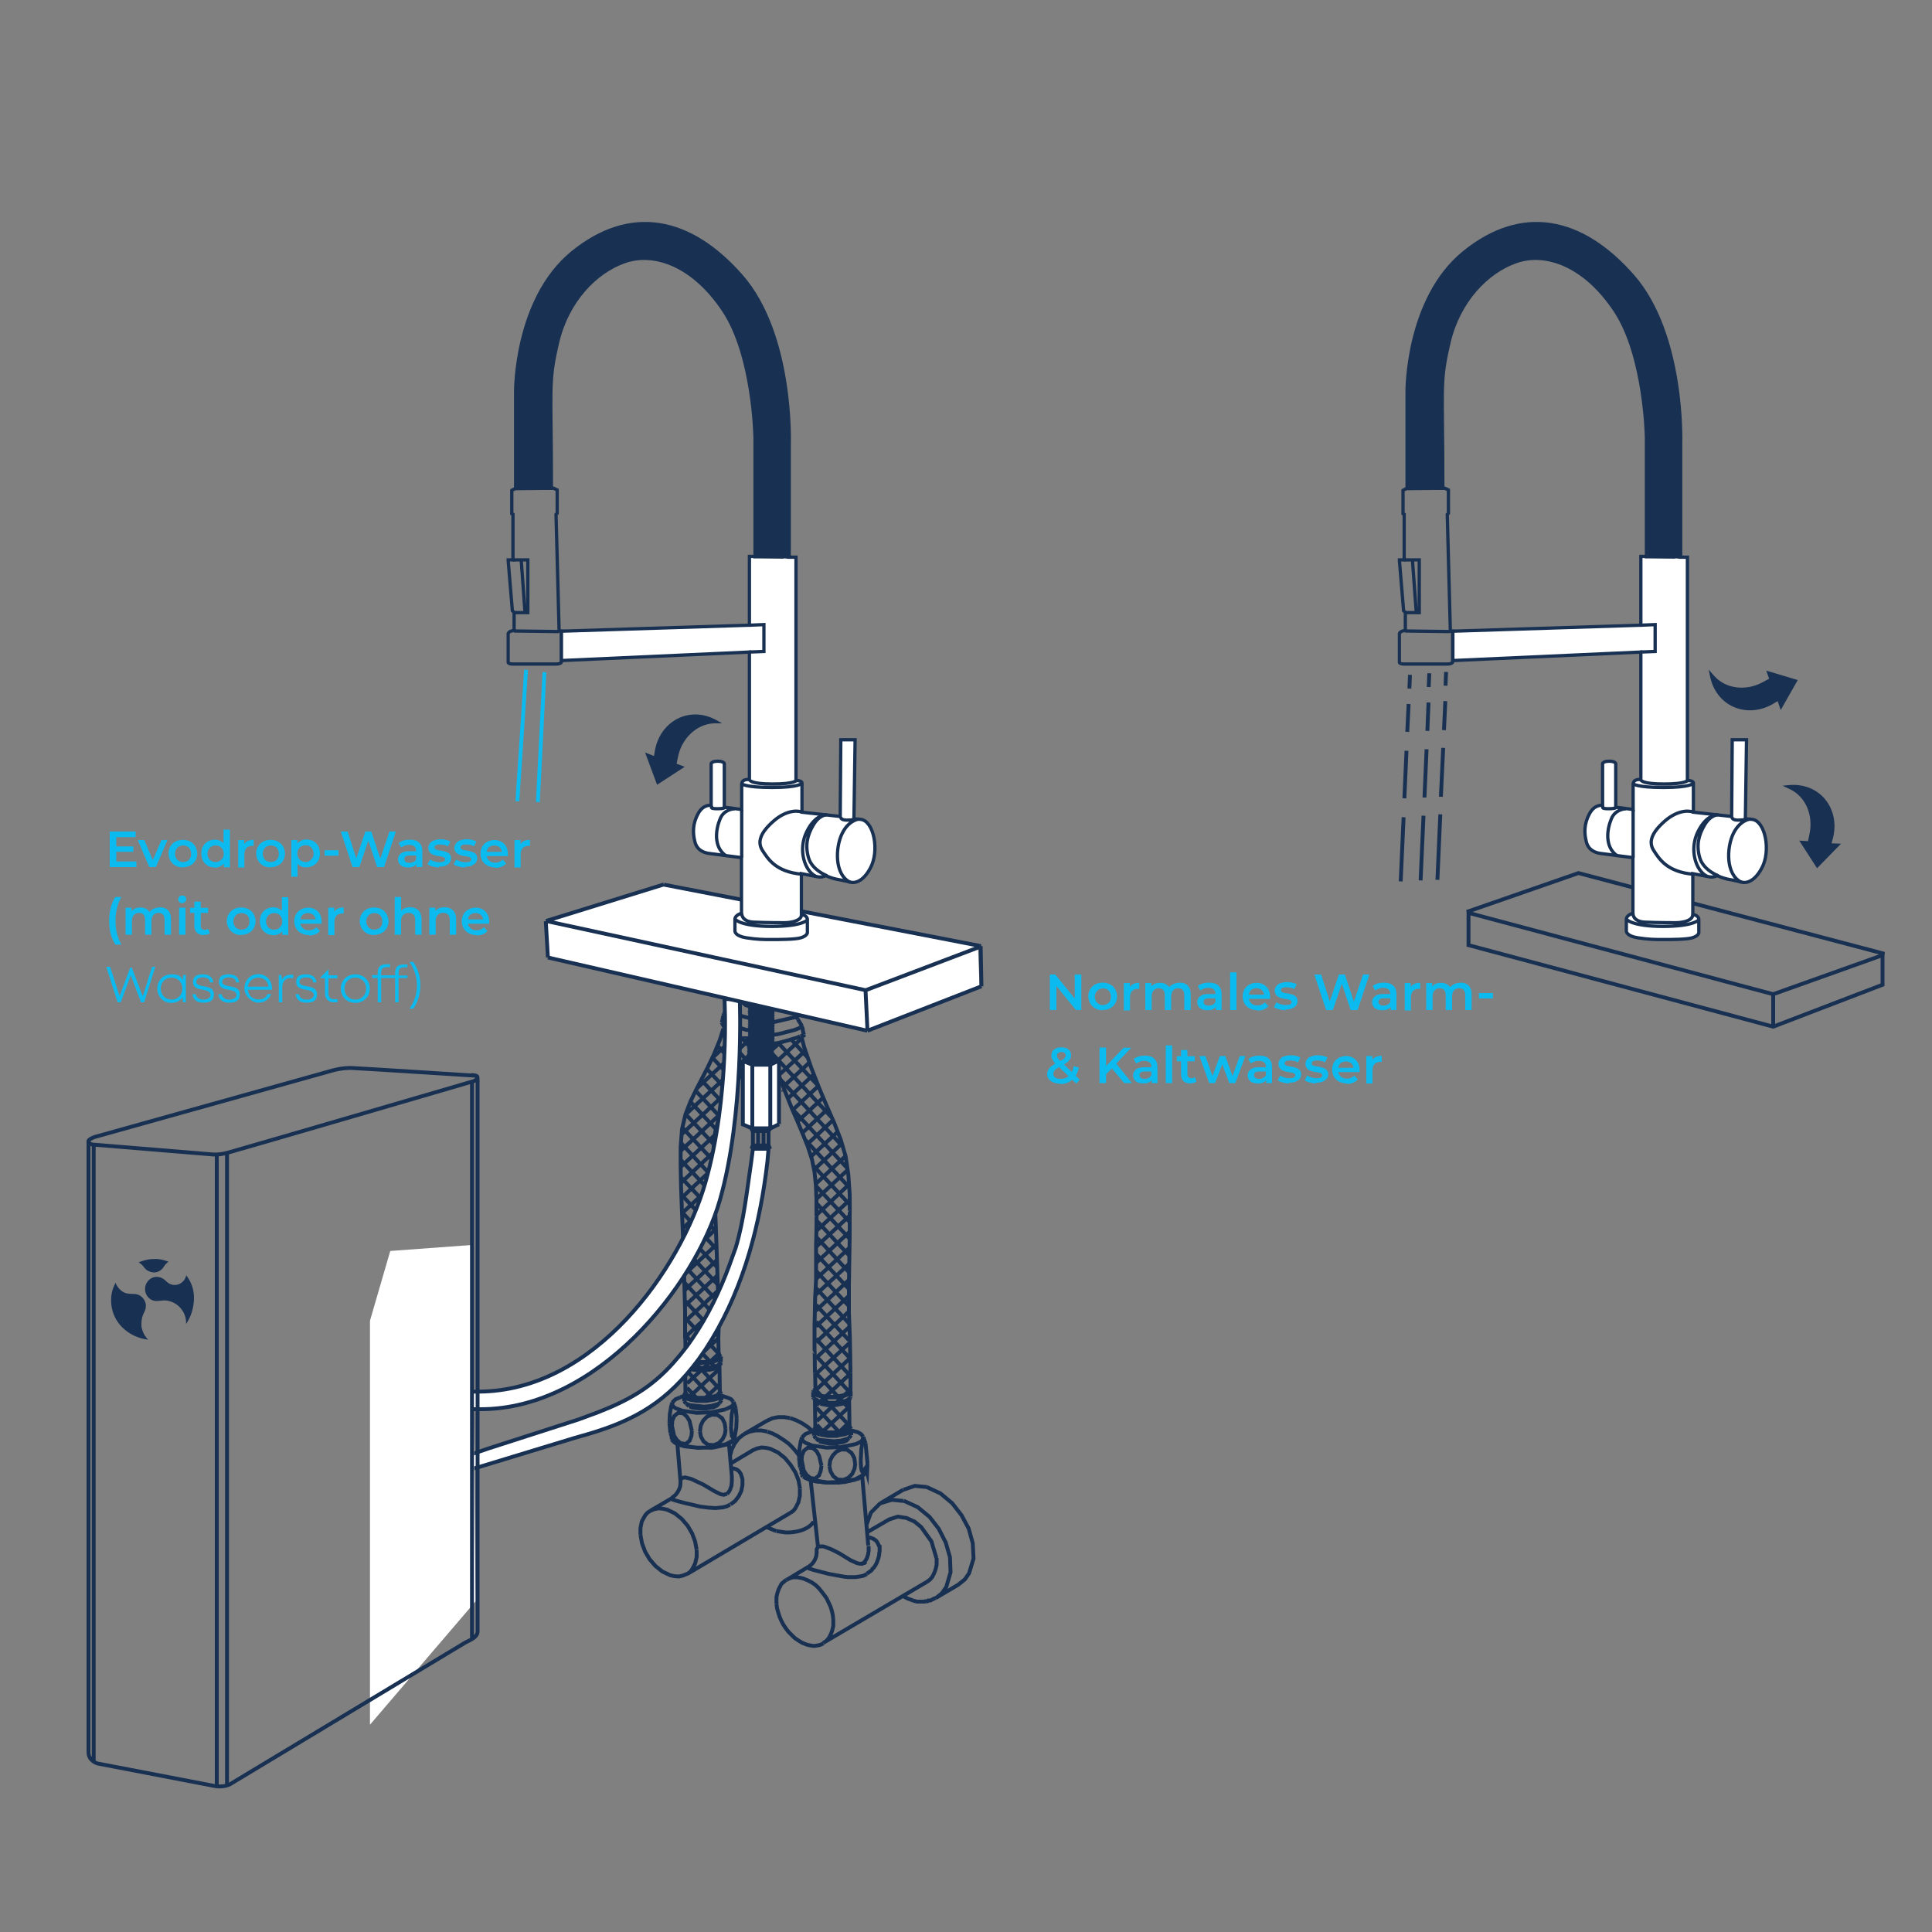 <?xml version="1.0" encoding="UTF-8"?>
<svg id="Layer_1" xmlns="http://www.w3.org/2000/svg" version="1.1" xmlns:xlink="http://www.w3.org/1999/xlink" viewBox="0 0 1000 1000">
  <rect x="0" y="0" width="1000" height="1000" fill="#808080" stroke="none"/>
  <!-- Generator: Adobe Illustrator 29.2.1, SVG Export Plug-In . SVG Version: 2.1.0 Build 116)  -->
  <defs>
    <style>
      .st0 {
        stroke-width: 1.7px;
      }

      .st0, .st1 {
        stroke-miterlimit: 10;
      }

      .st0, .st1, .st2, .st3, .st4, .st5 {
        fill: none;
      }

      .st0, .st1, .st2, .st4 {
        stroke: #183052;
      }

      .st6 {
        fill: #183052;
      }

      .st7 {
        fill: #fff;
      }

      .st1, .st2, .st4, .st5 {
        stroke-width: 2px;
      }

      .st8 {
        clip-path: url(#clippath-1);
      }

      .st4, .st5 {
        stroke-miterlimit: 22.9;
      }

      .st5 {
        stroke: #0bbbef;
      }

      .st9 {
        clip-path: url(#clippath);
      }

      .st10 {
        fill: #0bbbef;
      }
    </style>
    <clipPath id="clippath">
      <rect class="st3" x="723.5" y="114.9" width="191.7" height="372.3"/>
    </clipPath>
    <clipPath id="clippath-1">
      <rect class="st3" x="262.2" y="114.9" width="191.7" height="372.3"/>
    </clipPath>
  </defs>
  <path class="st4" d="M747,387.1l-1.2,25.3M738.4,387.8l-1.1,25M728,388.6l-1.1,24.6M748.5,347.8l-.3,7.1M739.8,348.5l-.3,7.1M729.1,364.4l-.7,14.4M729.8,349.3l-.3,7.1M739.4,363.6l-.6,14.7M748.1,362.9l-.7,15"/>
  <path class="st4" d="M726.5,423l-1.5,33.2M736.8,422.2l-1.5,33.5M745.5,421.5l-1.5,33.9"/>
  <polygon class="st2" points="760.1 472.5 917.8 514.6 974.4 494.4 974.4 509.7 917.8 531.4 760.1 489.2 760.1 472.5"/>
  <polyline class="st2" points="759.2 472 817 451.9 975.4 493.7"/>
  <line class="st2" x1="917.8" y1="514.2" x2="917.8" y2="531.4"/>
  <g class="st9">
    <path class="st0" d="M738,252.6h-9.6l-2.2,1.2v12.1l.6.3v23.6h-2.5l2.2,26.3.9.9v9.3s-3.1.3-3.1,1.9v14.6s0,.9,2.5.9h21.1s4,.3,4-1.2v-15.8h-1.2l-1.6-60.4.6-.6v-12.1l-1.9-.9h-9.9Z"/>
    <path class="st7" d="M852.1,288h-2.8v35.6l-97.3,3.1v15.2l97.3-4.4v66s-4-.6-4,2.5v13l-9-1.2v-22.6s-.3-1.2-3.4-1.2-3.4,1.2-3.4,1.2v21.7s-4-.9-6.8,4.3-2.8,9.9-1.6,14.6c1.2,4.7,5.3,5.6,7.1,5.9,1.9.3,17,2.2,17,2.2v28.8s-3.4.9-3.4,3.1v6.2s0,2.5,5.9,3.4c5.9.9,8.7.9,13,.9s12.1,0,15.2-.9c3.1-.9,3.4-2.5,3.4-2.5v-6.8s.3-2.2-3.1-2.8v-21.1l8.4,1.6s1.9.6,4.3-.6c0,0,2.2,1.2,5.6,1.9,3.4.6,7.1,1.5,7.1,1.5,0,0,5.3,1.9,10.2-7.1,5-9,1.9-24.8-5-25.4l-3.4-.3.6-40.9h-7.4l-.3,39.7-19.8-2.2v-15.2s0-1.2-3.1-1.2v-115.6h-3.4c0-.1-18-.5-18-.5"/>
    <path class="st0" d="M852.1,288h-2.8v35.6l-97.3,3.1v15.2l97.3-4.4v66s-4-.6-4,2.5v13l-9-1.2v-22.6s-.3-1.2-3.4-1.2-3.4,1.2-3.4,1.2v21.7s-4-.9-6.8,4.3-2.8,9.9-1.6,14.6c1.2,4.7,5.3,5.6,7.1,5.9,1.9.3,17,2.2,17,2.2v28.8s-3.4.9-3.4,3.1v6.2s0,2.5,5.9,3.4c5.9.9,8.7.9,13,.9s12.1,0,15.2-.9c3.1-.9,3.4-2.5,3.4-2.5v-6.8s.3-2.2-3.1-2.8v-21.1l8.4,1.6s1.9.6,4.3-.6c0,0,2.2,1.2,5.6,1.9,3.4.6,7.1,1.5,7.1,1.5,0,0,5.3,1.9,10.2-7.1,5-9,1.9-24.8-5-25.4l-3.4-.3.6-40.9h-7.4l-.3,39.7-19.8-2.2v-15.2s0-1.2-3.1-1.2v-115.6h-3.4c0-.1-18-.5-18-.5"/>
    <path class="st6" d="M728.3,252.8v-50.2s-.3-47.7,29.4-71.9c29.8-24.2,60.7-18.3,87.4,12.1,26.7,30.4,24.8,86.5,24.8,86.5v58.9h-17.7v-61.7s-.6-42.5-16.4-66c-15.8-23.6-36-30.4-51.1-25.1-15.2,5.3-29.7,20.5-34.7,41.8-5,21.4-3.2,22.3-3.2,75.5l-18.5.2Z"/>
    <path class="st0" d="M841.8,475.8s2.8,3.7,18.9,3.7,18.6-3.4,18.6-3.4M845.2,472.7s-.3,4.3,6.2,4.6c6.5.3,16.1.3,16.1.3,0,0,8.7,0,8.7-4.3M733.4,317.1l-.4-.9-1.9-26M726.9,289.8h7.7v27.3h-7.1M906,423.9s-5.5.5-8.9,7.7c-3.4,7.1-4,21.1,4.3,25.1M896.5,422.6s-.6,1.9,3.1,1.9,4-.6,4-.6M829.6,417.1v.9s-.3.6,3.1.6,3.7-.6,3.7-.6M841.7,418.6s-5.6,0-7.7,5.3c-2.2,5.3-3.6,14.4,3,19M876.7,420.2l-2.5-.3s-5.6-.9-12.4,5c-6.8,5.9-8.7,10.8-5.9,15.2,2.8,4.3,6.8,11.2,20.5,12.4M889.4,453.3s-7.7-2.8-9.6-9.3c-1.9-6.5-.6-11.8,2.5-17,3.1-5.3,7-5.3,7-5.3,0,0-5.8-.6-10.4,8.7-4.7,9.3-1.2,20.4,4.7,23.2M727.3,326.6l23.2.3M845.3,419.1v24.8M845.3,405.7s1.8,1.9,15.8,1.9,15.5-2.2,15.5-2.2M849.3,403.6s0,2.2,11.8,2.2,12.4-1.9,12.4-1.9M849.3,323.6l7.4-.3v13.9l-7.7.3M728.3,252.8v-50.2s-.3-47.7,29.4-71.9c29.8-24.2,60.7-18.3,87.4,12.1,26.7,30.4,24.8,86.5,24.8,86.5v58.9h-17.7v-61.7s-.6-42.5-16.4-66c-15.8-23.6-36-30.4-51.1-25.1-15.2,5.3-29.7,20.5-34.7,41.8-5,21.4-3.2,22.3-3.2,75.5l-18.5.2Z"/>
  </g>
  <path class="st6" d="M922.7,406.7l4,1.9c8.3,4.1,11.7,13.8,10,22.5l-.9,4.3-4.5-.3,9.2,14.3,12.4-12.7-4.9-.2.8-2.9c3.7-15.3-7.1-28.9-23.3-27.2l-3,.3Z"/>
  <path class="st6" d="M884.5,346.7l2.9,3.3c6.2,6.8,16.5,7.5,24.4,3.4l3.9-2.1-1.5-4.2,16.3,4.9-8.8,15.5-1.6-4.6-2.5,1.5c-13.6,7.8-29.7,1.1-32.6-14.9l-.6-2.9Z"/>
  <path class="st4" d="M414.9,763.1v-1.1M424.3,742.5l4.3.7h4.2c0-.1,4.3-.8,4.3-.8l2.1-.7,1.3-1.6M429.3,758.9l.4-3,1.3-2.5,2-2.1,2.6-1.1,2.9.2,2.3,1.7,1.4,2.6.4,2.9M429.3,758.9l.6,2.7,1.4,2.5,2.3,1.7,2.9.2,2.6-1.1,2-2,1.2-2.7.4-2.7M437.5,766.9l-1.4.2M436.1,767.1h-1.4M424,722.6l4.2.7h4.4c0-.1,4.3-.8,4.3-.8l1.9-.7,1.4-1.6M424,722.6l-1.9-.7-1.3-1.4M424.1,725.4l-2.9-1.6M424.6,726.6l-2.7-1.5M425.2,758.7l-.4,2.6-.9,2.4-2.1,1.7-2.4-.4-2-1.7-1.4-2.2-1-5.2M425.2,758.7l-1.2-5.1-1.3-2.4-2-1.7-2.6-.2-2,1.6-1,2.4-.2,2.6M421.3,766.6l-1.1-.3M419.3,765.9h-.1M424.9,740.9l-1.8-.6-1.2-1.4M415.4,763.4l.4.6M415.9,764.1l.5.4M416.4,764.5l3.8,1.6M420.5,766.1l7.7,1.2,7.9-.3M436.1,767.1l6.9-1.5M419,765.9l-1.7-.7M417.2,765.2l-.5-.3M416.7,764.9l-.9-.7M447.1,762.8v.3M446.9,763.1l-.3.4M446.5,763.6l-3.5,1.9M447.5,761.5l-.4.8M447.1,762.3l-.3.3M446.8,762.5l-.8-1.3-.3-1.6-.2-3.3M424.3,742.5l-1.9-.7-1.2-1.4M448,747l-.8-1.1-.9,1.3-.5,3-.3,6.1M446.8,743.6l-.2,1.5-1,1.1-2.9,1.4M434.8,767.2l-6.8.2-6.7-.8M443.1,765.7l-5.6,1.2M424.1,725.4l4.1.7h4.2s4.1-.7,4.1-.7l1.9-.6,1.7-1.3M442.7,747.5l-7.3,1.5-7.5.3-7.5-1.1-3.5-1.4-1.5-1.1-.3-1.8M425.1,746.4l3.8.7h3.8c0-.1,3.7-.7,3.7-.7l1.8-.8,1.1-1.3M425.1,746.4l-1.1-.3M424,746.1h-.3M423.8,745.9l-1.3-1.4M424.9,722.4l-1.8-.6-1-1.3M398.1,535.9l2.2-.3,2.2-.3,2.2-.5,2.2-.6,2.1-.5,2.2-.6,1.1-.4,1-.4,1-.5.6-.3.3-.3h0M398.1,535.9h-2.6M395.5,536l-.5-.2M398,529.6l-2.6-.4M446.8,763.6l-.8.7M445.8,764.4l-1.1.6M444.7,765.1l-1.2.5M424.6,726.6l3.8.7h3.8l3.8-.7,1.8-.6,1.5-1.2M439,720.2l-1.1,1.5-1.8.6-3.7.7h-3.8s-3.7-.5-3.7-.5M424.9,740.9l3.8.5h4s4-.7,4-.7l1.8-.6,1.3-1.5M412.2,526l-.3.4M411.9,526.4l-13.9,3.2M417.9,547.2l-8.4-9.2M423.4,561.9l-20.5-22M430.2,578.1l-38.5-41.3M389,542.7l-4.9-5.2M435.8,593l-31.8-34.2M386.6,548.9l-13-14M438.4,604.5l-28.5-30.7M383.9,554.9l-12.6-13.7M439.4,614.4l-22.6-24.4M381.1,560.7l-12.5-13.4M439.8,623.5l-18.7-20M378.2,566.4l-12.4-13.2M439.7,632.4l-17.4-18.6M375.3,572.1l-12.4-13.2M439.7,641.1l-17-18.2M372.6,578l-12.6-13.5M439.5,649.8l-16.8-18M370.5,584.4l-13.1-14.1M439.5,658.6l-16.8-18.2M369.4,592.2l-14.6-15.6M439.5,667.3l-17-18.2M369.2,600.8l-15.9-17M439.4,676l-17-18.2M369.3,609.8l-16.8-18.2M439.4,684.9l-17-18.2M369.7,618.9l-17.5-18.7M439.4,693.7l-17-18.3M370.2,628.2l-17.9-19M439.5,702.6l-17.1-18.5M370.5,637.3l-17.9-19M439.4,711.4l-17.1-18.5M370.9,646.6l-17.9-19.2M439.5,720.3l-17.1-18.5M371.1,655.8l-17.8-19M439.6,729.2l-17.2-18.5M371.5,664.9l-17.7-19M439.9,738.2l-17.4-18.5M371.7,673.9l-17.6-18.9M435.1,742l-12.5-13.4M372,683l-17.5-18.9M426.8,741.9l-3.9-4.4M372.2,692.1l-17.5-18.7M372.4,701.1l-17.5-18.7M372.5,710.1l-17.4-18.6M372.6,719.1l-17.2-18.6M368.9,723.7l-13.4-14.2M361,724.1l-5.4-5.8M433.3,742.2l6.5-6.2M425.2,741.5l14.5-13.5M422.8,735.5l16.8-15.8M422.6,727.3l16.8-15.6M422.5,719.3l16.9-15.8M422.4,711.1l17.1-15.8M422.4,702.9l16.9-15.8M422.4,694.8l16.9-15.9M422.3,686.6l17.1-15.9M422.3,678.4l17.2-16M422.3,670.1l17.2-15.9M364.4,724.2l8.3-7.8M422.5,661.9l17.1-16M356.9,723l15.6-14.6M422.5,653.6l17.2-16M355.7,716l16.6-15.6M422.5,645.3l17.2-16M355.4,707.8l16.8-15.5M422.7,637l17.1-15.9M355.3,699.8l16.8-15.5M422.8,628.7l16.5-15.5M355.1,691.7l16.6-15.5M422.7,620.5l15.9-14.8M354.9,683.7l16.6-15.5M422.3,612.7l15.2-14.2M354.8,675.6l16.5-15.4M421.5,605.3l14.1-13.3M354.5,667.7l16.6-15.5M419.8,598.6l13.7-12.7M354.2,659.7l16.5-15.4M417.7,592.4l13.3-12.5M353.9,651.7l16.5-15.4M415.3,586.4l13.1-12.4M353.7,643.8l16.5-15.4M412.8,580.5l13.3-12.4M353.4,635.8l16.4-15.2M410.2,574.6l13.3-12.4M353.1,627.9l16.4-15.2M407.7,568.7l13.4-12.5M352.7,620.1l16.5-15.5M405.3,562.6l13.5-12.5M352.5,612.2l16.8-15.8M403.1,556.5l13.7-12.6M352.2,604.1l17.8-16.6M400.9,550.5l14-13M352.2,595.8l21.2-19.7M398.9,544l4.8-4.3M352.8,587.1l28.5-26.5M354.6,577.1l32.9-30.6M360.6,563.4l27.6-25.6M368.5,547.8l12-11.3"/>
  <path class="st4" d="M405.8,564h-.3c0-.1-.3-.2-.3-.2M354.8,701.1h-.1s-.1.1-.1.1h-.1c0,.1-.1.3-.1.3h-.1c0,.1,0,.3,0,.3h-.1M354,701.8h0c0,.1-.1.1-.1.1h0c0,.1,0,.3,0,.3h0c0,.1,0,.3,0,.3M372,700.8l1,1.4M381.3,734.1l-.2,4.8-.8,4.6M381.3,734.1l-.5-4.9M380.1,745.1h-.1M380,745.2l-.3.4M346.5,736.7l.5,4.9M346.5,736.7l.2-4.8.8-4.6M380.3,743.6v1.1M367.6,749.3h-6.8s-6.7-.7-6.7-.7M352,723.2l2.1-.6M373.3,722.4h.1M373.4,722.4l3.4,1.1,1.6.7,1.2,1.4M347.9,726l1.7-1.7,2.4-1M353.9,705.2h0c0,.1,0,.3,0,.3h0c0,.1.1.3.1.3M354.2,721.8l-.2.5M354.1,725.2l1,1.3M355.2,726.5l.5.3M355.7,726.8l1.6.5M373.1,704.9l-.2.5M373.2,721.5v.5M373.4,724.8l-1,1.5M372.3,726.3l-.7.4M371.7,726.7l-3.6,1-3.6.4-7.2-.8M378.9,746.3l-2.6,1.3M375.6,747.8l-5.1,1.2M348.6,746.2l-.7-.7M347.9,745.5l-.3-.4M347.7,745v-1.1M349.1,746.6l2.8,1.3M351.9,747.9l1.1.3M374.7,524.7l-.3.9M373.5,529.3l3,5.1M393.4,534.7l-3.5,2.7h-4.6c0,.1-8.8-2.9-8.8-2.9M362.3,740.9l.4-3,1.2-2.5,2-2.1,2.6-1.1,2.9.2,2.4,1.7,1.3,2.6.4,2.9M362.3,740.9l.5,2.7,1.4,2.5,2.3,1.7,2.9.2,2.6-1,2-2.1,1.2-2.5.4-2.8M370.3,749h-1.4M369,749.1l-1.4.2M358.1,740.6l-.2,2.6-1,2.6-2,1.6-2.6-.4-2-1.7-1.4-2.2-1.1-5.1M358.1,740.6l-1.2-5.1-1.3-2.2-2-1.8-2.6-.2-2,1.6-1,2.4-.2,2.7M352.1,747.9h-.1M354.1,748.5l-1.1-.3M367.6,749.3h-6.7s-6.8-.7-6.8-.7M376,747.7l-5.6,1.3M380.3,743.5l-.3.8M380,744.3l-.4.3M379.6,744.5l-.8-1.3-.2-1.6-.3-3.3M380.8,729.2l-.8-1.3-.7,1.3-.6,3-.3,6.1M379.6,725.6v1.5s-1.2,1-1.2,1l-2.9,1.4M351.8,747.9l-1.7-.7M350.1,747.2l-.5-.3M349.5,746.9l-.9-.7M353.8,702.5h0c0,.1,0,.3,0,.3h0c0,.1.1.3.1.3h.1c0,.1.1.4.1.4h.3c0,.1.1.3.1.3h.3c0,.1.1.2.1.2h.3c0,.1.3.3.3.3l.4.2.5.2.4.2M354,705.7h0c0,.1.1.1.1.1v.3c.1,0,.3.1.3.1h.1c0,.1.3.2.3.2h.1c0,.1.3.3.3.3h.1c0,.1.4.3.4.3l.4.2.4.2h.4M354.7,707.1h0c0,.1.1.1.1.1h.1c0,.1.1.3.1.3h.1c0,.1.1.3.1.3h.3c0,.1.1.1.1.1h.1c0,.1.4.3.4.3h.4c0,.1.4.3.4.3h.4M354.8,720.9l1.2,1.4,1.8.6M354.1,722.4l1.3,1.5,1.9.6M373.1,702.2v.3s-.2.3-.2.3v.3c-.1,0-.3.1-.3.1l-.4.4-.4.3-.6.3h-.6c0,.1-1,.5-1,.5l-1.1.2-1,.2h-1.1c0,0-1.1.2-1.1.2h-1.1c0,0-1.1.2-1.1.2h-1.1s-1,0-1,0l-1.1-.2h-1.1s-1.1-.2-1.1-.2l-1.1-.3M372.2,706.9h-.1c0,.1-.1.3-.1.3l-.4.4-.4.3h-.4c0,.1-.8.5-.8.5l-1,.2-1,.2-.8.2h-1c0,.1-1,.2-1,.2h-1s-1,0-1,0h-1s-1,0-1,0l-1.1-.2h-1s-.8-.2-.8-.2l-.9-.3M372.9,705.4v.3c-.1,0-.3.1-.3.1l-.4.4-.4.3-.4.3-1,.4-1.1.2-1,.2-1.1.2h-1c0,.1-1.1.2-1.1.2h-1s-1.1,0-1.1,0h-1.1s-1,0-1,0h-1.1s-1.1-.2-1.1-.2l-.9-.2-1.1-.3M372.5,720.7l-1.3,1.5-1.8.6-3.8.7h-4c0,.1-3.9-.6-3.9-.6M375.5,729.5l-7.3,1.5-7.5.3-7.5-1.1-3.5-1.3-1.5-1.1-.3-1.8M373.3,722.1l-1.3,1.6-2.1.7-4.3.7h-4.2c0,.1-4.2-.6-4.2-.6M357.7,704.4h-.4c0-.1-.4-.3-.4-.3l-.5-.2h-.1s-.3-.1-.3-.1h-.1c0-.1-.1-.3-.1-.3h-.3c0-.1-.1-.3-.1-.3h-.1c0-.1-.1-.1-.1-.1h0c0-.1,0-.3,0-.3h-.1c0-.1,0-.3,0-.3M379.8,524.8l-2.7-3.5M379.6,745.7l-.8.5M378.6,746.4l-1.1.6M377.5,747l-1.1.5M355.3,726.5l1.3,1.4M356.6,727.9h.4M357,728.1l1.1.3M372.3,726.3l-1.3,1.3-1.8.8-3.7.6h-3.8c0,.1-3.7-.5-3.7-.5M372,702.1v.3s-.2.3-.2.3h-.1c0,.1-.1.4-.1.4l-.4.3-.4.3-.4.3h-.4c0,.1-.8.4-.8.4l-1,.2-1,.2h-1c0,.1-1,.2-1,.2h-1c0,.1-1,0-1,0h-1s-1,0-1,0h-1s-.8-.2-.8-.2l-.9-.2-.9-.2M375.8,747.5l3.5-1.9M379.5,745.5l.3-.4M379.7,745.1v-.3M374.4,525.7l3.1,4.7M394.5,530.2l-3.5,2.7-4.6.2-8.8-2.8M393.9,524.2l-2.9,2.2-3.8.4-7.3-2M375.8,747.5l-6.9,1.5M369,749.1l-7.8.3-7.9-1.1M353,748.1l-3.8-1.6M349.3,746.5l-.5-.4M348.7,745.9l-.5-.6M424.3,745.3l7.3.7,3.6-.3,3.4-1M438.7,744.7l.8-.4M439.5,744.3l1-1.5M424.3,745.3l-1.5-.5M422.9,744.8l-.5-.3M422.3,744.5l-1-1.4M413.6,754.7l.5,4.9M413.6,754.7l.2-4.8.8-4.6M449,757.3l-.2,5-.7-2.6-.3.4-.3,1.4M449,757.3l-1-10.3M447.2,763.1h0M447.2,763.2l-.4.4M420.2,766.3l-1.1-.3M419.1,765.9l-2.8-1.3M421.3,766.6l6.7.8h6.8M447.5,761.6v1.1M437.5,767l5.6-1.3M443.4,765.6l2.6-1.3M419.2,741.3l2.1-.6M440.5,740.4h.1M440.6,740.4l3.4.9,1.6.9,1.2,1.4M399.2,540.6l1.9-.5,1.9-.3,1.9-.5,1.8-.5,1.9-.5,1.8-.6,1.8-.5,1.9-.8M414.6,536.4l.4-.3h.3s.1-.1.1-.1h.3c0-.1.1-.3.1-.3h.1s0-.1,0-.1h.1s0-.1,0-.1M399.2,540.6h-1.2M397.6,540.8h-1.5M415.1,744l1.7-1.7,2.4-1M440.2,720.2l-1.2-1.4M440.1,723.5l.2-.5M440.5,740.1v-.5M420.8,720.5l.3-.7M421.1,719.8l.8-.6M421.1,723.8l-.3-.6M421.2,740.4l.2-.5M415.6,764.2l-.7-.8M415,763.3v-.3"/>
  <path class="st4" d="M354.6,706.8l.2,14.1M354.7,692.8l.2,9.7M448,747.1l-1.2-3.4M371.8,692.6l.3-9.2v-1.8c0,0-.5-13.8-.5-13.8l-.4-12.7-.4-12-.4-11.2-.5-10.5-.5-10-.2-9.3.2-8.7.8-7.5,1.7-6.3,3-6.6,3.2-6.2,3.7-7.1,3.5-7.8,3.4-8.3,2.1-6.6M372,702.1l-.2-9.6M372.6,720.7l-.2-14M373.4,724.8v-2.7M373.1,704.9v-2.7M378.4,506.5l-.2,5.9-1.1,9M374.5,525.7l-.3.9-.3,1.5-.3,1.2M374.4,532.4l-1.9,6.1-3,7.3-3.2,6.7-3.2,6.2-2.9,5.6-2.8,5.8-2.6,6.7-1.8,7.7-.7,9.1v9.8c0,0,.2,10.5.2,10.5l.4,11.2.5,12,.5,12.8.3,13.8.4,15v3.5c0,0,0,10.7,0,10.7M377.2,521l-.6.9-1,1.6-.9,1.2M403.9,558.7l3,7.6,3,7.5,3,6.9,2.6,6.2,2.6,6.5,2.2,6.8,1.3,6.5.7,6.8.3,7.2v7.5c.1,0,0,8,0,8l-.2,8.3v8.7s0,9.1,0,9.1l-.5,9.7-.2,10.4h0c0,0-.1,3.2-.1,3.2v12.4c.1,0,.2,12.7.2,12.7M401,550.7l2.9,8M398.1,540.7l.3,1.6,2.6,8.4M395,535.8l.4,1.4.5,1.9.4,1.6M393.4,510.4v4.8c.1,0,1.3,9.3,1.3,9.3M394.5,529.5v.7M395.5,529.1l-.2,1.9-.2,2.6v2.2M393.9,524.2l.4-3M393.4,534.7l.5-1.3.3-1.8.3-1.4M415.1,531.1l-.9-1.5-1.2-1.9M413,527.6l-.8-1.5M415.1,531.2h0M416.1,535.5l-.4-1.4-.3-1.8-.4-1.1M394.7,524.5l.8,4.8M412.2,526l-1.2-7.8-.2-3.1M394.1,525.4l-.2-1.5M394.5,529.5v-1.9c0,0-.4-2.2-.4-2.2M395,535.8h.1M420.9,720.5v2.7M421.3,740.4v2.7M421.8,724.9l.2,14M421.9,710.8l.2,9.7M348,726l-.5,1.3M440.2,720.2v-9.5M439.7,738.7l-.2-14M440.6,742.8v-2.7M440.3,722.9v-2.7M440.2,710.6l-.3-18-.5-13h0s0-14.1,0-14.1l.2-13.1.2-12.3v-11.4c.1,0,0-10.6,0-10.6l-.7-10.1-1.4-9.5-2.6-8.8-3.4-8.7-3.8-8.6-4-9.5-4-10.2-3.7-10.8-1.4-5.5M379.9,744.8l.5-1.3M354.8,720.8l-.6,1.1M372.2,706.9l.7-1.5M415.1,744l-.5,1.3M447.1,762.8l.5-1.3M422,738.8l-.6,1.1M439.4,724.8l.7-1.3M379.7,745.6h-.1M379.6,745.8h.1M446.8,763.6h.1M446.8,763.8h0M368.6,749.2h1M369.5,749.1h.8M367.6,749.3h1M352.8,748.1l.7.2M352.1,747.9l.7.2M353.5,748.2l.7.3M367.6,749.3l1.4-.2M369,749.1h1.5M354.1,722.6h.1M380.2,745.1l.2-.4M353.1,748.2l1.1.3M379.7,745.6l.4-.5M353.1,748.1h.3M375.6,747.8h.4M376,747.7h.1M376,747.7h.3M351.8,747.9h.1M376.1,747.5h.3M352,747.9l1.1.3M378.6,746.4h.1M348.6,746.2h.1M379.3,745.6h.1M348.8,745.9h0M379.5,745.6h0M348.2,745.2h0M380.4,743.6h.1M402.8,557.2l.5.2M435.7,767.1h.8M436.6,767h1M434.8,767.2h1M419.8,766.1l.8.2M419.3,766l.5.2M420.6,766.3l.7.3M434.8,767.3l1.4-.2M436.2,767.1h1.4M421.3,740.7h.1M447.2,763.1l.3-.4M446.8,763.6l.4-.5M420.2,766.3l1.1.3M420.2,766.1h.3M443.2,765.7h.1M443.2,765.7h.3M419,765.9h.1M443.3,765.6h.1M419.1,765.9l1.1.3M445.8,764.4h.1M415.7,764.2h.1M446.5,763.6h0M415.8,763.9h.1M446.5,763.5h.1M415.4,763.2h0M447.5,761.6h.1M402.8,557.2l.5.2M414.2,536.5h.4M397.7,540.8h.3M415.1,531.1h.4"/>
  <path class="st4" d="M348.7,746.2h.1M415.7,764.2h.1M354,705.7l.8,1.4M373.3,721.5l-.6-1.1M347,741.6l1.2,3.6M421.3,723.8l.8,1.4M440.5,739.6l-.6-1.1M380.9,729.2l-1.2-3.6M414.3,759.6l1.2,3.6M353.9,702.5v2.7M354.1,722.4v2.9"/>
  <path class="st4" d="M423.7,800.4h2.3c0,0,.8.2.8.2l1.6.6,1.6.6,1.5.7,3.1,1.6,5.7,3.5,1.6.7,1.5.7.8.2.9.2h.8c0-.1.4-.2.4-.2l.4-.3M423.4,800.7l-3.8-34.5M396.9,735.4l2.9-1.3,3-.6h3.1s3.1.5,3.1.5M352.2,766.5v1.5c0,0-.2,1.6-.2,1.6l-.6,1.5-.7,1.3-.9,1.2-1,.9-1.1.8h-.1M352.2,766.5h.1M352.2,766.5l-1.6-19.2M385.1,742.3l11.8-6.9M389.9,750.5l-11.7,7M347.7,775.5l-11.3,6.6M347.5,775.5h.1M378.8,764.2h.1M378.8,764.2l-1.5-16.8M409,783.1l-53.3,31.6M331.5,794.4l.8,4.4,1.6,4.3,2.3,3.9,3,3.5,3.6,2.9,4,1.9,2.2.5,2.3.2,2.2-.5,2.2-.9M421.2,787.6c-4.1,6.2-14.6,5.6-14.6,5.6l-4.7-.7M401.8,792.5l-5.1-2.1M377.8,753.8l.9-3.4,1.5-3.1,2.1-2.8,2.8-2.2M409.1,734l3.2,1.2,3.1,1.6,2.8,1.9,2.6,2.3M336.4,782.1l-1.4,1-1.1,1.3-1.7,3.1-.7,3.4v3.5M347.5,775.5v.3s.5.3.5.3l.8.3,2,.6,3.8,1,7.8,1.8,3.9.5,3.9.3,4-.4,1.9-.5,1.8-.9M360.6,802.3l-.8-4.4-1.6-4.3-2.3-3.9-3-3.5-3.6-2.9-4-1.9-2.3-.5-2.2-.2-2.3.5-2.1.9M376.3,773.2l.8-.8.7-1.1.8-2.3.2-2.4v-2.5M409,783.1l1.5-1,1.1-1.3,1.6-3.1.8-3.4v-3.5M355.7,814.7l1.4-1,1.1-1.3,1.6-3.1.8-3.4v-3.5M414.1,770.7l-.8-4.5-1.6-4.1-2.5-3.9-2.9-3.5-3.6-2.9-4-1.9-2.3-.5-2.2-.2-2.3.5-2.1.9M352.2,766.5l.2-.8.6-.7,1.6-.3,3.2.8,6.2,2.9,5.9,3.5,3.1,1.5,1.6.3,1.7-.5M397.3,741.1l2.4.8,2.4,1.2,2.1,1.3,2.1,1.4,2.1,1.6,1.8,1.8,1.7,2,1.6,2M385.1,742.3l2.9-1.3,3-.6h3.1s3.1.6,3.1.6M378.1,778.7l2.4-1.8,1.9-2.5,1.3-2.7.6-3v-3c.1,0-.9-2.9-.9-2.9l-.9-1.3-1.2-.9-1.5-.5-1.5-.3M448.7,814.5l.6-.4.7-.5.6-.4.6-.5.4-.7.6-.5.9-1.3.7-1.3.5-1.4.5-1.5.3-1.5v-.8s.2-.7.2-.7v-.8c-.1,0,0-.7,0-.7v-.8c-.1,0-.4-.7-.4-.7l-.3-.7-.4-.7-.4-.7-.5-.6-.7-.4-.5-.4-.8-.3-.7-.3h-.8s-.7-.2-.7-.2M455.7,778.1l5.9-1.8,6.1.6M467.8,776.8l7.2,3.3,6.1,5,4.8,6.2,3.6,7.1,2.2,7.6.3,7.8-2.2,7.6-2.3,3.3-3.1,2.5M422.7,802.3v-.4s.2-.4.2-.4l.5-.8M484.7,806.5l-2.6-8.7-5.3-7.4-3.4-2.8-4.2-1.9-4.5-.7-4.3,1.4M426.2,850.4l.7-.5.7-.5.7-.7.6-.7.4-.7.4-.8.4-.8.3-.8.3-.8.2-.8.2-.9.2-.8v-1s0-.8,0-.8v-1s0-.8,0-.8M479.7,818.8l.7-.5.7-.5.7-.7.6-.7.4-.7.4-.8.4-.8.3-.8.3-.8.2-.8.2-.9.2-.8v-1s0-.8,0-.8v-1s0-.8,0-.8M446.9,809h.1c0-.1.3-.4.3-.4h.3c0-.1.1-.4.1-.4l.3-.5.3-.5.3-.5.2-.5.2-.7.2-.5.2-.7v-.5s.2-.7.2-.7v-.5s0-1.2,0-1.2v-1.2M431.3,838l-.3-2.3-.5-2.2-.7-2.1-1-2.1-1-2.1-1.3-1.8-1.4-1.8-1.4-1.7-1.7-1.6-1.9-1.3-2-1-2.2-.9-1.1-.3-1.1-.2-1.1-.2h-1.2s-1.1,0-1.1,0l-1.1.4-1.1.4-1,.5M418.2,811.1v.3c-.1,0,0,.1,0,.1l.4.3.9.3,1.9.6,3.9,1,3.9,1,3.9.7,3.9.7,1.9.2h2c0,0,1.9,0,1.9,0l2.1-.3,1-.2,1-.2.8-.4,1-.5M407,817.8l-.7.4-.7.7-.7.5-.6.7-.4.8-.4.8-.4.7-.3.9-.3.8-.2.8-.2.8-.2.9v.8s0,.9,0,.9v.8c.1,0,0,1,0,1M479.7,769.7l7.1,3.3,6.1,5.1,4.8,6.2,3.7,6.9,2.1,7.6.4,7.9-2.3,7.6-2.2,3.2-3.1,2.5M448.4,789.5l2.4-6.6,4.9-4.9M472.4,828.3l-.7-.2-.7-.3-.7-.2-.7-.3-.5-.3-.7-.3-.5-.3-.7-.3M467.6,771.1l5.9-2,6.3.6M484.4,827.1l-.7.2-.7.4-.7.3-.7.4h-.8c0,.1-.7.4-.7.4h-.8c0,.1-.8.2-.8.2h-.7s-.8,0-.8,0h-.8s-.8,0-.8,0h-.7s-.8-.2-.8-.2l-.8-.2-.7-.2M401.9,830.2l.3,2.2.6,2.2.7,2.2.9,2.1,1,1.9,1.3,2,1.4,1.8,1.6,1.6,1.6,1.6,1.9,1.3,2,1.2,2.2.9,1.1.3,1.1.2,1.1.2h1.2c0,0,1.1-.2,1.1-.2l1.1-.2,1.1-.4,1-.5M484.4,827.1l12-7.1M479.7,818.8l-53.5,31.5M449.4,799.9l-3.1-35.6M449.4,799.9h.1M418.2,811.1h.1M418.2,811.1l-11.1,6.7M460.5,786.3l-11.7,6.8M455.7,778.1l11.8-7M422.7,802.3h.1M422.7,802.3v1.5c0,0-.2,1.6-.2,1.6l-.5,1.5-.7,1.3-.9,1.2-1,.9-1.1.8h-.1"/>
  <g>
    <path class="st10" d="M543.4,522.8v-18.4h2.8l11.5,14.2h-1.4v-14.2h3.4v18.4h-2.8l-11.5-14.2h1.4v14.2h-3.4Z"/>
    <path class="st10" d="M570.8,522.9c-1.4,0-2.7-.3-3.8-.9-1.1-.6-2-1.5-2.7-2.6-.6-1.1-1-2.3-1-3.7s.3-2.7,1-3.7c.6-1.1,1.5-1.9,2.6-2.5,1.1-.6,2.4-.9,3.8-.9s2.7.3,3.9.9c1.1.6,2,1.5,2.6,2.5.6,1.1,1,2.3,1,3.7s-.3,2.6-1,3.7c-.6,1.1-1.5,1.9-2.7,2.5-1.1.6-2.4.9-3.9.9ZM570.8,520.2c.8,0,1.5-.2,2.2-.5.6-.4,1.1-.9,1.5-1.5s.5-1.4.5-2.3-.2-1.7-.5-2.3c-.4-.7-.9-1.2-1.5-1.5-.6-.4-1.3-.5-2.1-.5s-1.5.2-2.1.5c-.6.4-1.1.9-1.5,1.5-.4.7-.6,1.4-.6,2.3s.2,1.6.6,2.3.9,1.2,1.5,1.5c.6.4,1.3.5,2.1.5Z"/>
    <path class="st10" d="M581.7,522.8v-14h3.1v3.9l-.4-1.1c.4-.9,1.1-1.7,2-2.2.9-.5,2-.7,3.3-.7v3.1c-.1,0-.2,0-.4,0-.1,0-.2,0-.3,0-1.3,0-2.3.4-3,1.1-.7.7-1.1,1.8-1.1,3.3v6.8h-3.3Z"/>
    <path class="st10" d="M610.6,508.6c1.1,0,2.1.2,3,.7.9.4,1.5,1.1,2,2,.5.9.7,2.1.7,3.5v8h-3.3v-7.6c0-1.2-.3-2.2-.8-2.8-.5-.6-1.3-.9-2.3-.9s-1.4.2-1.9.5c-.6.3-1,.8-1.3,1.4-.3.6-.5,1.4-.5,2.3v7.1h-3.3v-7.6c0-1.2-.3-2.2-.8-2.8-.6-.6-1.3-.9-2.3-.9s-1.4.2-1.9.5c-.5.3-1,.8-1.3,1.4-.3.6-.5,1.4-.5,2.3v7.1h-3.3v-14h3.1v3.8l-.6-1.1c.5-.9,1.2-1.6,2.1-2.1.9-.5,1.9-.7,3.1-.7s2.4.3,3.4,1c1,.6,1.6,1.6,1.9,3l-1.3-.5c.4-1,1.2-1.9,2.2-2.5,1-.6,2.3-1,3.6-1Z"/>
    <path class="st10" d="M624.9,522.9c-1,0-2-.2-2.8-.5-.8-.4-1.4-.9-1.8-1.5-.4-.6-.6-1.4-.6-2.2s.2-1.5.6-2.1c.4-.6,1-1.1,1.8-1.5s2-.6,3.4-.6h4.1v2.2h-3.8c-1.1,0-1.8.2-2.2.5s-.6.8-.6,1.4.2,1,.7,1.4c.5.4,1.1.5,2,.5s1.5-.2,2.2-.6c.6-.4,1.1-.9,1.4-1.6l.5,2c-.3.8-.9,1.5-1.7,1.9-.8.5-1.8.7-3.1.7ZM629.3,522.8v-2.9l-.2-.6v-5c0-1-.3-1.7-.9-2.2s-1.5-.8-2.7-.8-1.5.1-2.3.4-1.4.6-1.9,1l-1.3-2.4c.8-.6,1.7-1,2.7-1.3s2.1-.4,3.2-.4c2,0,3.6.5,4.7,1.5,1.1,1,1.7,2.5,1.7,4.5v8.2h-3.1Z"/>
    <path class="st10" d="M636.7,522.8v-19.5h3.3v19.5h-3.3Z"/>
    <path class="st10" d="M651,522.9c-1.6,0-2.9-.3-4.1-.9-1.2-.6-2.1-1.5-2.7-2.5-.6-1.1-1-2.3-1-3.7s.3-2.6.9-3.7c.6-1.1,1.5-1.9,2.6-2.5,1.1-.6,2.3-.9,3.7-.9s2.6.3,3.6.9c1.1.6,1.9,1.4,2.5,2.5.6,1.1.9,2.4.9,3.9s0,.3,0,.5,0,.3,0,.5h-11.7v-2.2h9.9l-1.3.7c0-.8-.1-1.5-.5-2.1-.3-.6-.8-1.1-1.4-1.4s-1.3-.5-2.1-.5-1.5.2-2.1.5c-.6.3-1.1.8-1.4,1.5-.3.6-.5,1.4-.5,2.2v.5c0,.8.2,1.6.6,2.2s.9,1.1,1.6,1.5,1.5.5,2.4.5,1.5-.1,2.1-.4c.6-.3,1.2-.6,1.7-1.2l1.8,2c-.6.7-1.4,1.3-2.4,1.7-1,.4-2,.6-3.3.6Z"/>
    <path class="st10" d="M665.4,522.9c-1.2,0-2.3-.2-3.4-.5-1.1-.3-1.9-.7-2.6-1.1l1.3-2.5c.6.4,1.4.7,2.3,1,.9.3,1.8.4,2.6.4s1.8-.1,2.2-.4c.5-.3.7-.6.7-1.1s-.2-.7-.5-.9-.7-.4-1.2-.5c-.5-.1-1.1-.2-1.7-.3-.6,0-1.2-.2-1.9-.4-.6-.1-1.2-.4-1.7-.7-.5-.3-.9-.7-1.2-1.2s-.5-1.1-.5-2,.3-1.6.8-2.3,1.2-1.2,2.1-1.5,2-.6,3.3-.6,1.9.1,2.8.3c1,.2,1.8.5,2.4.9l-1.3,2.5c-.6-.4-1.3-.7-2-.8-.7-.1-1.4-.2-2-.2-1,0-1.7.1-2.2.4-.5.3-.7.7-.7,1.1s.2.7.5.9.7.4,1.2.5c.5.1,1.1.2,1.7.3.6,0,1.2.2,1.8.4.6.1,1.2.4,1.7.6.5.3.9.7,1.2,1.1s.5,1.1.5,1.9-.3,1.7-.8,2.3c-.5.6-1.2,1.1-2.2,1.5-.9.4-2.1.5-3.4.5Z"/>
    <path class="st10" d="M686.4,522.8l-6.1-18.4h3.5l5.4,16.6h-1.8l5.6-16.6h3.1l5.5,16.6h-1.7l5.6-16.6h3.3l-6.1,18.4h-3.6l-5-15h.9l-5.1,15h-3.7Z"/>
    <path class="st10" d="M715.4,522.9c-1,0-2-.2-2.8-.5-.8-.4-1.4-.9-1.8-1.5-.4-.6-.6-1.4-.6-2.2s.2-1.5.6-2.1c.4-.6,1-1.1,1.8-1.5s2-.6,3.4-.6h4.1v2.2h-3.8c-1.1,0-1.8.2-2.2.5s-.6.8-.6,1.4.2,1,.7,1.4c.5.4,1.1.5,2,.5s1.5-.2,2.2-.6c.6-.4,1.1-.9,1.4-1.6l.5,2c-.3.8-.9,1.5-1.7,1.9-.8.5-1.8.7-3.1.7ZM719.8,522.8v-2.9l-.2-.6v-5c0-1-.3-1.7-.9-2.2s-1.5-.8-2.7-.8-1.5.1-2.3.4-1.4.6-1.9,1l-1.3-2.4c.8-.6,1.7-1,2.7-1.3s2.1-.4,3.2-.4c2,0,3.6.5,4.7,1.5,1.1,1,1.7,2.5,1.7,4.5v8.2h-3.1Z"/>
    <path class="st10" d="M727.1,522.8v-14h3.1v3.9l-.4-1.1c.4-.9,1.1-1.7,2-2.2.9-.5,2-.7,3.3-.7v3.1c-.1,0-.2,0-.4,0-.1,0-.2,0-.3,0-1.3,0-2.3.4-3,1.1-.7.7-1.1,1.8-1.1,3.3v6.8h-3.3Z"/>
    <path class="st10" d="M756,508.6c1.1,0,2.1.2,3,.7.9.4,1.5,1.1,2,2,.5.9.7,2.1.7,3.5v8h-3.3v-7.6c0-1.2-.3-2.2-.8-2.8-.5-.6-1.3-.9-2.3-.9s-1.4.2-1.9.5c-.6.3-1,.8-1.3,1.4-.3.6-.5,1.4-.5,2.3v7.1h-3.3v-7.6c0-1.2-.3-2.2-.8-2.8-.6-.6-1.3-.9-2.3-.9s-1.4.2-1.9.5c-.5.3-1,.8-1.3,1.4-.3.6-.5,1.4-.5,2.3v7.1h-3.3v-14h3.1v3.8l-.6-1.1c.5-.9,1.2-1.6,2.1-2.1.9-.5,1.9-.7,3.1-.7s2.4.3,3.4,1c1,.6,1.6,1.6,1.9,3l-1.3-.5c.4-1,1.2-1.9,2.2-2.5,1-.6,2.3-1,3.6-1Z"/>
    <path class="st10" d="M765.5,516.8v-2.8h7.2v2.8h-7.2Z"/>
  </g>
  <g>
    <path class="st10" d="M548.7,560.9c-1.3,0-2.4-.2-3.4-.6-1-.4-1.8-1-2.4-1.7-.6-.7-.9-1.6-.9-2.5s.2-1.7.6-2.4c.4-.7,1-1.4,1.8-2,.8-.6,1.9-1.3,3.2-1.9,1-.5,1.8-1,2.4-1.3s1-.8,1.2-1.1c.2-.3.4-.7.4-1.1s-.2-.9-.6-1.3c-.4-.3-.9-.5-1.6-.5s-1.3.2-1.7.5c-.4.4-.6.8-.6,1.4s0,.6.2.9c.1.3.3.6.6.9.3.3.7.8,1.3,1.3l9.7,9.3-1.8,2.1-10.5-10.1c-.6-.6-1.1-1.1-1.4-1.6s-.6-1-.8-1.4c-.2-.5-.2-.9-.2-1.4,0-.9.2-1.6.6-2.3.4-.6,1-1.1,1.9-1.5.8-.4,1.8-.5,2.8-.5s1.8.2,2.6.5c.7.3,1.3.8,1.7,1.4.4.6.6,1.3.6,2.2s-.2,1.4-.5,2c-.4.6-.9,1.2-1.7,1.8-.8.6-1.8,1.1-3.1,1.8-1,.5-1.7.9-2.3,1.4-.6.4-1,.8-1.2,1.2-.2.4-.4.9-.4,1.4s.2,1,.5,1.4.7.7,1.3.9,1.2.3,2,.3c1.1,0,2.1-.2,3.1-.7s1.7-1.2,2.3-2.2c.6-1,1.1-2.2,1.4-3.7l2.6.8c-.3,1.8-1,3.3-1.9,4.6s-2,2.2-3.3,2.9-2.8,1-4.4,1Z"/>
    <path class="st10" d="M569.1,560.6v-18.4h3.4v18.4h-3.4ZM572.2,556.3l-.2-4,9.6-10h3.9l-8,8.5-1.9,2.1-3.4,3.5ZM581.9,560.6l-7.1-8.4,2.3-2.5,8.8,10.9h-4Z"/>
    <path class="st10" d="M591.7,560.8c-1,0-2-.2-2.8-.5-.8-.4-1.4-.9-1.8-1.5-.4-.6-.6-1.4-.6-2.2s.2-1.5.6-2.1c.4-.6,1-1.1,1.8-1.5s2-.6,3.4-.6h4.1v2.2h-3.8c-1.1,0-1.8.2-2.2.5s-.6.8-.6,1.4.2,1,.7,1.4c.5.4,1.1.5,2,.5s1.5-.2,2.2-.6c.6-.4,1.1-.9,1.4-1.6l.5,2c-.3.8-.9,1.5-1.7,1.9-.8.5-1.8.7-3.1.7ZM596.1,560.6v-2.9l-.2-.6v-5c0-1-.3-1.7-.9-2.2s-1.5-.8-2.7-.8-1.5.1-2.3.4-1.4.6-1.9,1l-1.3-2.4c.8-.6,1.7-1,2.7-1.3s2.1-.4,3.2-.4c2,0,3.6.5,4.7,1.5,1.1,1,1.7,2.5,1.7,4.5v8.2h-3.1Z"/>
    <path class="st10" d="M603.4,560.6v-19.5h3.3v19.5h-3.3Z"/>
    <path class="st10" d="M609.1,549.3v-2.6h9.3v2.6h-9.3ZM616.2,560.8c-1.5,0-2.7-.4-3.6-1.2-.8-.8-1.3-2-1.3-3.5v-12.6h3.3v12.5c0,.7.2,1.2.5,1.5s.8.6,1.5.6,1.3-.2,1.8-.6l.9,2.3c-.4.3-.9.6-1.4.7s-1.1.2-1.7.2Z"/>
    <path class="st10" d="M625.9,560.6l-5.1-14h3.1l4.4,12.4h-1.5l4.6-12.4h2.8l4.5,12.4h-1.5l4.5-12.4h2.9l-5.2,14h-3.1l-4.1-10.9h.9l-4.2,10.9h-3.1Z"/>
    <path class="st10" d="M651,560.8c-1,0-2-.2-2.8-.5-.8-.4-1.4-.9-1.8-1.5-.4-.6-.6-1.4-.6-2.2s.2-1.5.6-2.1c.4-.6,1-1.1,1.8-1.5s2-.6,3.4-.6h4.1v2.2h-3.8c-1.1,0-1.8.2-2.2.5s-.6.8-.6,1.4.2,1,.7,1.4c.5.4,1.1.5,2,.5s1.5-.2,2.2-.6c.6-.4,1.1-.9,1.4-1.6l.5,2c-.3.8-.9,1.5-1.7,1.9-.8.5-1.8.7-3.1.7ZM655.4,560.6v-2.9l-.2-.6v-5c0-1-.3-1.7-.9-2.2s-1.5-.8-2.7-.8-1.5.1-2.3.4-1.4.6-1.9,1l-1.3-2.4c.8-.6,1.7-1,2.7-1.3s2.1-.4,3.2-.4c2,0,3.6.5,4.7,1.5,1.1,1,1.7,2.5,1.7,4.5v8.2h-3.1Z"/>
    <path class="st10" d="M667.3,560.8c-1.2,0-2.3-.2-3.4-.5-1.1-.3-1.9-.7-2.6-1.1l1.3-2.5c.6.4,1.4.7,2.3,1,.9.3,1.8.4,2.6.4s1.8-.1,2.2-.4c.5-.3.7-.6.7-1.1s-.2-.7-.5-.9-.7-.4-1.2-.5c-.5-.1-1.1-.2-1.7-.3-.6,0-1.2-.2-1.9-.4-.6-.1-1.2-.4-1.7-.7-.5-.3-.9-.7-1.2-1.2s-.5-1.1-.5-2,.3-1.6.8-2.3,1.2-1.2,2.1-1.5,2-.6,3.3-.6,1.9.1,2.8.3c1,.2,1.8.5,2.4.9l-1.3,2.5c-.6-.4-1.3-.7-2-.8-.7-.1-1.4-.2-2-.2-1,0-1.7.1-2.2.4-.5.3-.7.7-.7,1.1s.2.7.5.9.7.4,1.2.5c.5.1,1.1.2,1.7.3.6,0,1.2.2,1.8.4.6.1,1.2.4,1.7.6.5.3.9.7,1.2,1.1s.5,1.1.5,1.9-.3,1.7-.8,2.3c-.5.6-1.2,1.1-2.2,1.5-.9.4-2.1.5-3.4.5Z"/>
    <path class="st10" d="M681.3,560.8c-1.2,0-2.3-.2-3.4-.5-1.1-.3-1.9-.7-2.6-1.1l1.3-2.5c.6.4,1.4.7,2.3,1,.9.3,1.8.4,2.6.4s1.8-.1,2.2-.4c.5-.3.7-.6.7-1.1s-.2-.7-.5-.9-.7-.4-1.2-.5c-.5-.1-1.1-.2-1.7-.3-.6,0-1.2-.2-1.9-.4-.6-.1-1.2-.4-1.7-.7-.5-.3-.9-.7-1.2-1.2s-.5-1.1-.5-2,.3-1.6.8-2.3,1.2-1.2,2.1-1.5,2-.6,3.3-.6,1.9.1,2.8.3c1,.2,1.8.5,2.4.9l-1.3,2.5c-.6-.4-1.3-.7-2-.8-.7-.1-1.4-.2-2-.2-1,0-1.7.1-2.2.4-.5.3-.7.7-.7,1.1s.2.7.5.9.7.4,1.2.5c.5.1,1.1.2,1.7.3.6,0,1.2.2,1.8.4.6.1,1.2.4,1.7.6.5.3.9.7,1.2,1.1s.5,1.1.5,1.9-.3,1.7-.8,2.3c-.5.6-1.2,1.1-2.2,1.5-.9.4-2.1.5-3.4.5Z"/>
    <path class="st10" d="M697.3,560.8c-1.6,0-2.9-.3-4.1-.9-1.2-.6-2.1-1.5-2.7-2.5-.6-1.1-1-2.3-1-3.7s.3-2.6.9-3.7c.6-1.1,1.5-1.9,2.6-2.5,1.1-.6,2.3-.9,3.7-.9s2.6.3,3.6.9c1.1.6,1.9,1.4,2.5,2.5.6,1.1.9,2.4.9,3.9s0,.3,0,.5,0,.3,0,.5h-11.7v-2.2h9.9l-1.3.7c0-.8-.1-1.5-.5-2.1-.3-.6-.8-1.1-1.4-1.4s-1.3-.5-2.1-.5-1.5.2-2.1.5c-.6.3-1.1.8-1.4,1.5-.3.6-.5,1.4-.5,2.2v.5c0,.8.2,1.6.6,2.2s.9,1.1,1.6,1.5,1.5.5,2.4.5,1.5-.1,2.1-.4c.6-.3,1.2-.6,1.7-1.2l1.8,2c-.6.7-1.4,1.3-2.4,1.7-1,.4-2,.6-3.3.6Z"/>
    <path class="st10" d="M707.2,560.6v-14h3.1v3.9l-.4-1.1c.4-.9,1.1-1.7,2-2.2.9-.5,2-.7,3.3-.7v3.1c-.1,0-.2,0-.4,0-.1,0-.2,0-.3,0-1.3,0-2.3.4-3,1.1-.7.7-1.1,1.8-1.1,3.3v6.8h-3.3Z"/>
  </g>
  <rect class="st7" x="385" y="549.4" width="17.5" height="33.9"/>
  <path class="st4" d="M387.7,511.2l.9,1.2M399.2,548.5h0M398.7,584.1l4.5-2.2M384.5,549.1v32.9l4.9,2.1M389.4,551.1h9.3M389.4,551.1v33M398.7,551.1v33M398.7,551.1l4.5-2.2v32.9M403.2,548.9l-3.2-1.4M384.5,549.1l4.9,2M398.7,549.9l-1.5.3-1.6.2h-3.1l-1.5-.2-1.5-.3-.8-.3-.7-.4-.2-.3v-.4l.3-.3.3-.2M399.1,549.7l.5-.5M399.9,549.3l-.4.2M399.5,549.6l-.8.3M388,547.4l-3.4,1.7M389.7,528.1l-1.7.6M399.1,522h0s0,0,0,0l-.7.3h-.1l-2.2.5h-2.2c0,.1-2.2.1-2.2.1l-2.2-.3h0s-.7-.3-.7-.3l-.5-.3v-.3M389.6,540.6l1.1.3h1.1c0,.1,2.2.2,2.2.2l2.3-.2,1.1-.2,1.1-.4M388.5,540.1l1.3.4,1.4.2h2.7c0,0,2.7-.2,2.7-.2l1.3-.2,1.3-.5M397.7,521.2l-2.1.3h-2.1c0,.1-2.1,0-2.1,0l-2.1-.3h0l-.8-.3M399.1,523.4h-.2s-.7.3-.7.3h-.1s-2.2.5-2.2.5l-2.2.2h-2.2s-2.2-.4-2.2-.4h0l-.7-.3h0l-.5-.3v-.3M388.5,538.7l1.3.4,1.4.2h2.7c0,0,2.7-.1,2.7-.1l1.3-.3,1.3-.4M399.9,538.6v.2c0,0-.2.2-.2.2l-.4.3h-.2M389.3,539.2h.3c0,0,1,.4,1,.4h1.1c0,0,2.2.1,2.2.1l2.2-.2,1-.2,1-.4M399.9,537.2v.3c0,0-.2.2-.2.2l-.4.3h-.2M399.9,535.9v.3c0,0-.2.2-.2.2l-.4.3h-.2M388.5,537.4l1.3.4,1.4.2h2.7c0,0,2.7-.1,2.7-.1l1.3-.3,1.3-.5M399.9,534.5v.3c0,0-.3.2-.3.2l-.4.2h-.1M389.3,537.8l1.1.3,1.1.2h2.2s2.3-.2,2.3-.2l1.1-.2,1.1-.4M399.9,533.2v.3c0,0-.2.2-.2.2l-.4.3h-.2M399.9,531.9v.2c0,0-.2.2-.2.2l-.4.3h-.2M388.5,536l1.3.4,1.4.2h2.7c0,0,2.7-.1,2.7-.1l1.3-.3,1.3-.4M399.9,530.5v.3c0,0-.2.2-.2.2l-.4.3h-.2M389.3,536.5l1.1.3h1.1c0,.1,2.2.2,2.2.2l2.3-.2,1.1-.2,1.1-.4M399.9,529.2v.3c0,0-.3.2-.3.2l-.3.2h-.2M399.9,527.8v.3c0,0-.2.2-.2.2l-.4.3h-.2M388.5,534.7l1.3.4,1.4.2h2.7c0,0,2.7-.1,2.7-.1l1.3-.3,1.3-.5M399.9,526.5v.3c0,0-.2.2-.2.2l-.4.3h-.2M389.3,535.1l1.1.3,1.1.2h2.2s2.3-.2,2.3-.2l1.1-.2,1.1-.4M399.9,525.2v.2c0,0-.2.2-.2.2l-.4.3h-.2M399.1,526h0s0,0,0,0l-.7.3h-.1s-2.2.5-2.2.5l-2.2.2h-2.2s-2.2-.4-2.2-.4h0l-.7-.3-.5-.3v-.3M399.9,523.8v.3c0,0-.2.2-.2.2l-.4.3h-.2M399.9,522.5v.2c0,0-.2.2-.2.2l-.4.3h-.2M399.9,521.1v.3c0,0-.2.2-.2.2l-.4.3h-.2M399.1,524.7h0s0,0,0,0l-.7.2h-.1s-2.2.5-2.2.5h-2.2c0,.1-2.2,0-2.2,0l-2.2-.3h0s-.7-.3-.7-.3h0s-.5-.3-.5-.3v-.3M399.1,527.4h0s0,0,0,0l-.7.3h-.1s-2.2.5-2.2.5h-2.2c0,.1-2.2,0-2.2,0l-2.2-.3h-.1l-.7-.3h0l-.4-.3v-.3M399.1,528.7h0s0,0,0,0l-.7.3h-.1s-2.2.5-2.2.5l-2.2.2h-2.2s-2.2-.4-2.2-.4h0s-.7-.3-.7-.3h0l-.5-.3v-.2M399.1,530.1h0s0,0,0,0l-.7.3h-.1s-2.2.5-2.2.5l-2.2.2h-2.2s-2.2-.4-2.2-.4h0l-.8-.3-.4-.3v-.3M388.5,533.4l1.3.4,1.4.2h2.7c0,0,2.7-.2,2.7-.2l1.3-.2,1.3-.5M389.3,533.8l1.1.3h1.1c0,.1,2.3.2,2.3.2l2.2-.2,1.1-.2,1.1-.4M399.1,531.4h0s0,0,0,0l-.7.3h-.1l-2.2.5h-2.2c0,.1-2.2,0-2.2,0l-2.2-.3h0s-.7-.3-.7-.3l-.5-.3v-.3M388.5,532l1.3.4,1.4.2h2.7c0,0,2.7-.1,2.7-.1l1.3-.3,1.3-.5M389.3,532.5l1.1.3h1.1c0,.1,2.3.2,2.3.2l2.2-.2,1.1-.2,1.1-.4M399.1,532.7h0s0,0,0,0l-.7.3h-.1s-2.2.5-2.2.5l-2.2.2h-2.2s-2.2-.4-2.2-.4h0l-.7-.3h0l-.5-.3v-.2M388.5,530.7l1.3.4,1.4.2h2.7c0,0,2.7-.2,2.7-.2l1.3-.2,1.3-.5M389.3,531.1l1.1.3,1.1.2h2.3s2.2-.2,2.2-.2l1.1-.2,1.1-.4M399.1,534.1h0s0,0,0,0l-.7.2h-.1s-2.2.5-2.2.5h-2.2c0,.1-2.2,0-2.2,0l-2.2-.3h0s-.7-.3-.7-.3h0s-.5-.3-.5-.3v-.3M388.5,529.3l1.3.4,1.4.2h2.7c0,0,2.7-.1,2.7-.1l1.3-.3,1.3-.4M389.3,529.8l1.1.3h1.1c0,.1,2.3.2,2.3.2l2.2-.2,1.1-.2,1.1-.4M399.1,535.4h0s0,0,0,0l-.7.3h-.1s-2.2.5-2.2.5l-2.2.2h-2.2s-2.2-.4-2.2-.4h0s-.7-.3-.7-.3l-.5-.3v-.3M399.1,536.8h0s0,0,0,0l-.7.3h-.1s-2.2.5-2.2.5l-2.2.2h-2.2s-2.2-.4-2.2-.4h0l-.7-.3h0l-.5-.3v-.3M399.1,538.1h0s0,0,0,0l-.7.3h-.1l-2.2.5-2.2.2h-2.2s-2.2-.4-2.2-.4h0s-.7-.3-.7-.3h0s-.5-.3-.5-.3v-.3M399.1,539.5h0s0,0,0,0l-.7.3h-.1s-2.2.5-2.2.5l-2.2.2h-2.2s-2.2-.4-2.2-.4h-.1s-.7-.3-.7-.3h0l-.5-.3v-.3M388.5,528l1.3.4,1.4.2h2.7c0,0,2.7-.1,2.7-.1l1.3-.3,1.3-.5M389.3,528.4l1.1.3,1.1.2h2.3s2.2-.2,2.2-.2l1.1-.2,1.1-.4M388.5,526.7l1.3.4,1.4.2h2.7s2.7-.2,2.7-.2l1.3-.3,1.3-.4M389.3,527.1l1.1.3h1.1c0,.1,2.3.2,2.3.2l2.2-.2,1.1-.2,1.1-.4M388.5,525.3l1.3.4,1.4.2h2.7c0,0,2.7-.1,2.7-.1l1.3-.3,1.3-.5M389.3,525.7l1.1.4h1.1c0,.1,2.3.2,2.3.2l2.2-.2,1.1-.2,1.1-.4M388.5,524l1.3.4,1.4.2h2.7c0,0,2.7-.2,2.7-.2l1.3-.2,1.3-.5M389.3,524.4l1.1.3h1.1c0,.1,2.3.2,2.3.2l2.2-.2,1.1-.2,1.1-.4M388.5,522.6l1.3.4,1.4.2h2.7c0,0,2.7-.1,2.7-.1l1.3-.3,1.3-.4M389.3,523.1l1.1.3h1.1c0,.1,2.3.2,2.3.2l2.2-.2,1.1-.2,1.1-.4M388.5,521.3l1.3.4,1.3.2h2.6c0,0,2.7-.1,2.7-.1l1.3-.3,1.2-.4M389.3,521.7l1.1.3,1.1.2h2.3s2.2-.2,2.2-.2l1.1-.2,1.1-.4M399.6,534l.2.2v.3M399.6,535.3l.2.2v.3M399.6,536.7l.2.2v.3M399.6,538l.2.2v.3M399.6,532.7l.2.3v.3M399.6,531.3l.2.2v.3M399.6,530l.2.2v.3M399.6,528.6l.2.2v.3M399.6,527.3l.2.2v.3M388,539.5l.2.3.3.2M388,539.3l.2-.3.3-.2M388,538.2l.2.3.3.2M388,537.9l.2-.3.3-.2M388,536.9l.2.3.3.2M388,536.6l.2-.3.3-.2M388,535.5l.2.4.3.2M388,535.2l.2-.3.3-.2M388,534.2l.2.3.3.2M388,533.9l.2-.3.3-.2M388,532.8l.2.4.3.2M388,532.6l.2-.3.3-.2M388,531.5l.2.3.3.2M388,531.2l.2-.3.3-.2M388,530.1l.2.3.3.2M388,529.9l.2-.3.3-.2M388,528.8l.2.3.3.2M388,528.5l.2-.3.3-.2M388,527.5l.2.3.3.2M388,527.2l.2-.3.3-.2M388,526.1l.2.4.3.2M388,525.8l.2-.3.3-.2M388,524.8l.2.3.3.2M388,524.5l.2-.3.3-.2M388,523.4l.2.3.3.2M388,523.2l.2-.3.3-.2M388,522.1l.2.3.3.2M388,521.8l.2-.3.3-.2M388,520.9l.5.3M399.6,525.9l.2.2v.3M399.6,524.6l.2.2v.3M399.6,523.2l.2.3v.3M399.6,521.9l.2.2v.3M399.8,520.8v.3M399.1,522.3h0c0,0,.4-.3.4-.3l.2-.2v-.3M399.1,523.6h0s.4-.3.4-.3l.2-.3v-.3M399.1,525h0c0,0,.4-.3.4-.3l.2-.2v-.3M399.1,526.3h0s.4-.3.4-.3l.2-.3v-.3M399.1,527.6h0s.4-.3.4-.3l.2-.2v-.3M399.1,529h0c0,0,.4-.3.4-.3l.2-.2v-.3M399.1,531.7h0c0,0,.4-.3.4-.3l.2-.2v-.3M399.1,533h0s.4-.3.4-.3l.2-.3v-.3M399.1,530.3h0s.4-.3.4-.3l.2-.3v-.3M399.1,534.4h0c0,0,.4-.3.4-.3l.2-.2v-.3M399.1,535.7h0c0,0,.4-.3.4-.3l.2-.3v-.3M399.1,537h0s.4-.3.4-.3l.2-.3v-.3M399.1,538.4h0c0,0,.4-.3.4-.3l.2-.2v-.3M399,539.8h0s0,0,0,0l.4-.2.2-.3v-.3M399,538.5h0M399,537.1h0M399,535.8h0M399,534.4h0M399,533.1h0M399,531.7h0M399,530.4h0M399,529.1h0M399,527.7h0M399,526.4h0M399,525h0M399,523.7h0M399,522.3h0M399.9,538.6v.2M399.9,537.2v.3M399.9,535.9v.3M399.9,534.5v.3M399.9,533.2v.3M399.9,531.9v.2M399.9,530.5v.3M399.9,529.2v.2M399.9,527.8v.3M399.9,526.5v.3M399.9,525.2v.2M399.9,523.8v.3M399.9,522.5v.2M399.9,521.1v.3M388,539.3v.3M388,537.9v.3M388,536.6v.3M388,535.2v.2M388,533.9v.3M388,532.5v.3M388,531.2v.3M388,529.9v.3M388,528.5v.2M388,527.2v.3M388,525.8v.2M388,524.5v.3M388,523.1v.3M388,521.8v.3M398.8,520.1l.8.3h.9c0,0,.8-.1.8-.1l.7-.5.4-.3M385,519.5l.4.3.7.5.8.2h.9c0,0,.8-.4.8-.4M398.8,512.4l.9-1.1M388.7,520.1l1.2.5c2.7,1.1,5,1.1,7.7,0l1.2-.5M388.7,512.4l1.2-.6c3-1,4.7-1,7.7,0l1.2.6M402.5,519.5l.8-.8.7-.9M385.4,519.8l.9.5c3.6,1.5,11.4,1.5,15,0l.9-.5M383.6,517.8l.7.9.7.8M402.1,519.8l.4-.4M403.9,517.8v-6.2M398.8,520.1v-7.7M388.7,520.1v-7.7M385.4,519.8l-.4-.4M383.6,517.8v-6.6M403.9,512.3v-.7"/>
  <path class="st4" d="M389,594.7h9.5M389.7,585.4h8.2M389.7,592.9h8.2M397.8,585.4l.5-.7.3-.8M388.9,584l.3.8.4.7M395.1,585.4h0M398.5,594.7l-.2-.9-.5-.8M395.1,592.9h0M389.7,592.9l-.4.8-.2.9M395.1,585.4h0M392.4,585.4v7.5M395.2,585.4v7.5M397.8,585.4v7.5M389.7,585.4v7.5M399.3,539.4l.2.2v.3M389,584h9.3M399.6,546.3l-.2.5-.6.4M399.6,544.7l-.2.5-.5.4h0M399.6,543.1l-.2.5-.6.4h0M388.1,547.9l.9.3,1.6.2h1.6c0,0,1.6,0,1.6,0l1.6-.2h0l1.6-.3,1.6-.5M399.6,541.5l-.2.5-.6.4h0M399.6,539.9v.3c0,0-.2.2-.2.2l-.5.4h0M388.1,546.3l1.2.3,1.2.2M389.1,546.8l.9.3h1M391,547.2h1.7c0,0,1.7,0,1.7,0l1.6-.2.8-.2.8-.3M395.6,548.6l1.1-.2,1-.3M388.1,544.7l1.3.4,1.3.2h2.7c0,0,2.7-.2,2.7-.2l1.3-.3,1.3-.4M389.1,545.2l1,.3h1.1c0,.1,2.2.2,2.2.2l2.2-.2,1-.2,1-.4M388.1,543.1l1.3.4,1.3.2h2.7s2.7-.2,2.7-.2l1.3-.3,1.3-.5M389.1,543.6l1,.3h1.1c0,.1,2.2.2,2.2.2l2.2-.2,1-.2,1-.4M388.1,541.6l1.3.4,1.3.2h2.7c0,0,2.7-.2,2.7-.2l1.3-.3,1.3-.4M389.1,542.1l1,.3h1.1c0,.1,2.2.2,2.2.2l2.2-.2,1-.2,1-.4M387.6,547.1l.2.3.6.3h.2s1.9.4,1.9.4M398.8,540.9h-.1s0,0,0,0l-.6.2h-.4c0,.1-1.8.5-1.8.5h-1.8c0,.1-1.8.2-1.8.2h-1.8M390.3,541.8l-1.8-.3-.6-.3h-.2c0-.1,0-.4,0-.4M398.8,542.4h-.1s0,.1,0,.1l-.7.2h-.3c0,0-2.1.5-2.1.5l-2.1.2h-2.1s-2.1-.3-2.1-.3h-.2s-.8-.3-.8-.3l-.4-.3v-.2M398.8,544h-.1s0,0,0,0l-.7.2h-.3c0,.1-2.1.6-2.1.6h-2.1c0,.1-2.1.1-2.1.1l-2.1-.3h-.2s-.8-.3-.8-.3l-.5-.3v-.3M390.4,546.8h1.9c0,.1,1.9,0,1.9,0l1.9-.2,1.9-.5.7-.3M398.8,545.6h-.1c0,0,0,.1,0,.1l-.7.2h-.3c0,0-2.1.5-2.1.5l-2.1.2h-2.1s-2.1-.3-2.1-.3h-.2s-.8-.3-.8-.3l-.5-.3v-.3M398.8,547.2h-.1s0,0,0,0l-.6.2h-.4c0,.1-1.7.5-1.7.5l-1.8.2h-1.8s-1.8,0-1.8,0M399,547.4v.2s0,0,0,0l-.4.3-.7.3h0l-1,.2h-1.1M388.1,546.6l-.3.2-.2.3M399.2,545.6h.2c0,.1.1.4.1.4v.3M399.2,544l.3.3v.4M399.2,542.5l.3.3v.4M399.2,540.9h.2c0,.1.1.4.1.4v.3M387.6,547.4l.2.3.3.2M387.6,545.8l.2.3.3.2M387.6,545.5l.2-.3.3-.2M387.6,544.2l.2.3.3.2M387.6,543.9l.2-.3.3-.2M387.6,542.6l.2.3.3.2M387.6,542.3l.2-.3.3-.2M387.6,541l.2.3.3.2M387.6,540.7l.2-.3.3-.2M398.8,541.1h.1s0,0,0,0l.4-.3.2-.5M399,542.6l.4-.3.2-.4M398.8,542.7h.1c0,0,0-.1,0-.1M398.8,544.3h.1c0,0,0-.1,0-.1l.4-.3.2-.5M398.8,545.9h.1c0,0,0-.1,0-.1l.4-.3.2-.5M398.8,547.5h.1c0,0,.4-.4.4-.4l.2-.5M395.6,548.6l-1.8.2h-1.8s-1.8-.2-1.8-.2l-.9-.2-.8-.3M388.3,546.4h-.3M398.7,547.5h0M398.7,545.9h0M398.7,544.4h0M388.3,544.9h-.3M388.3,543.2h-.3M388.3,541.6h-.3M388.3,540.1h-.3M398.7,542.8h0M398.7,541.2h0M399.6,546.3v.3M399.6,544.7v.3M399.6,543.1v.3M399.6,541.5v.3M399.6,539.9v.3M387.6,547.1v.3M387.6,545.5v.3M387.6,543.9v.3M387.6,542.3v.3M387.6,540.7v.3M399.6,549.2h0M388.3,549.3h-.3M399.2,548.5l.2.3v.4M387.6,548.7l.2.3.3.2M388.1,549.5h0M390.1,549.4l-1.7-.4M388.4,549.1l-.5-.2M397.9,548.9h-.4M397.6,549l-1.8.4-1.9.2h-1.8s-1.9,0-1.9,0M389.1,549.7l1,.3h1.1c0,.1,2.2.1,2.2.1l2.2-.2,1-.2,1-.4M388.1,549.2l1.3.4,1.3.2h2.7s2.7-.2,2.7-.2l1.3-.3,1.3-.5M399.6,549.2h0M387.9,548.8l-.2-.2v-.2c0,0,0,.3,0,.3M387.6,548.4l.2-.3.3-.2M399.6,547.6v.3M399,548.7l.4-.3.2-.4M399.2,546.9l.3.3v.4M399.6,547.6l-.2.5M399.4,548.1l-.5.4M398.7,548.9h0M398.8,548.8h.1M398.9,548.7h0M398.8,548.5h-.1M398.6,548.5h0M398.6,548.6l-.6.3"/>
  <path class="st7" d="M242.9,760.8v-7.7l10-3.4,46.6-15,10-3.7c15.9-6.2,27.8-12.9,39.2-25.8l3.5-4.1,3.3-4.2c8.3-11.3,14.9-23.9,20.1-37l1.8-4.7,1.7-4.7,1.7-4.7c4.3-14.3,5.9-30.2,8.1-45l.4-3,.4-3.2h8.1s-.3,3.4-.3,3.4l-.3,3.4c-3.7,31.8-11.9,63.7-28.5,91.4l-3.5,5.6-3.7,5.3c-16,21.5-32.3,31.4-57.9,38.8l-6.3,1.8-49.3,15-4.9,1.3Z"/>
  <path class="st4" d="M242.9,760.8v-7.7l10-3.4,46.6-15,10-3.7c15.9-6.2,27.8-12.9,39.2-25.8l3.5-4.1,3.3-4.2c8.3-11.3,14.9-23.9,20.1-37l1.8-4.7,1.7-4.7,1.7-4.7c4.3-14.3,5.9-30.2,8.1-45l.4-3,.4-3.2h8.1s-.3,3.4-.3,3.4l-.3,3.4c-3.7,31.8-11.9,63.7-28.5,91.4l-3.5,5.6-3.7,5.3c-16,21.5-32.3,31.4-57.9,38.8l-6.3,1.8-49.3,15-4.9,1.3Z"/>
  <path class="st6" d="M80,651.7c-.6,0-1.1,0-1.7,0-2.2.2-4.4.8-6.6,1.7.4.2.8.5,1.1.7,1,.7,1.6,1.8,2.4,2.6.7.8,1.7,1.3,2.7,1.6.6.2,1.1.3,1.7.3s.4,0,.6,0c1-.1,2.1-.5,2.9-1.1.4-.3.8-.7,1.1-1,.7-.9,1.2-2,2.1-2.7.3-.3.6-.5,1-.7-2.4-1-4.9-1.5-7.5-1.5"/>
  <path class="st6" d="M96.4,660.1c-.4,1.8-1.5,3.4-3.2,4.3-.9.5-1.8.7-2.8.7s-1.6-.2-2.4-.5c-1.1-.5-1.8-1.3-2.6-2-.8-.7-1.8-1.3-2.8-1.5-.5-.1-.9-.2-1.4-.2s-.4,0-.6,0c-2.3.2-4.3,1.9-5.1,4-.3.7-.4,1.5-.4,2.3,0,.2,0,.4,0,.6.2,2,1.3,3.8,3,4.8,1,.6,1.9.8,2.9.8s2.2-.2,3.5-.3c.1,0,.2,0,.3,0,.9,0,1.7,0,2.6.3,1.8.4,3.6,1.3,5,2.6,1.4,1.3,2.6,2.9,3.2,4.7.4,1,.6,2,.7,3.1,0,.4,0,.8,0,1.2s0,.2,0,.3c2.7-3.9,4.1-8.8,4.1-13.5s-1.5-8.4-4-11.7"/>
  <path class="st6" d="M59.8,664c-.8,1.6-1.6,3.4-1.9,5.1-.3,1.4-.4,2.7-.4,4,0,11.1,8.8,19.1,19.2,20.3-1.3-1.2-2.3-2.8-2.9-4.6s-.5-1.7-.6-2.6c0-.4,0-.8,0-1.2,0-2,.5-4.1,1.5-5.9.5-1,.8-2,.8-3.1s0-.4,0-.6c-.3-2.9-2.6-5.3-5.4-5.6-2-.2-3.9.1-5.8-.8-1.7-.8-3.1-2.2-4-3.9-.2-.3-.3-.7-.4-1.1"/>
  <path class="st6" d="M373.8,374.4h-4.4c-9.2.5-16.3,8-18.3,16.6l-.9,4.3,4.2,1.6-14.3,9.3-6.2-16.7,4.6,1.8.5-2.9c2.8-15.4,18.2-23.5,32.3-15.4l2.6,1.5Z"/>
  <path class="st5" d="M272.3,346.7l-4.5,68M278.4,415.1l3.4-67.2"/>
  <g>
    <path class="st10" d="M60.2,445.9h10.4v2.9h-13.8v-18.4h13.4v2.9h-10v12.6ZM59.9,438.1h9.1v2.8h-9.1v-2.8Z"/>
    <path class="st10" d="M77.3,448.8l-6-14h3.4l5.2,12.4h-1.7l5.4-12.4h3.1l-6,14h-3.4Z"/>
    <path class="st10" d="M94.7,449c-1.4,0-2.7-.3-3.8-.9-1.1-.6-2-1.5-2.7-2.6-.6-1.1-1-2.3-1-3.7s.3-2.7,1-3.7c.6-1.1,1.5-1.9,2.6-2.5,1.1-.6,2.4-.9,3.8-.9s2.7.3,3.9.9c1.1.6,2,1.5,2.6,2.5.6,1.1,1,2.3,1,3.7s-.3,2.6-1,3.7c-.6,1.1-1.5,1.9-2.7,2.5-1.1.6-2.4.9-3.9.9ZM94.7,446.2c.8,0,1.5-.2,2.2-.5s1.1-.9,1.5-1.5.5-1.4.5-2.3-.2-1.7-.5-2.3c-.4-.7-.9-1.2-1.5-1.5s-1.3-.5-2.1-.5-1.5.2-2.1.5-1.1.9-1.5,1.5c-.4.7-.6,1.4-.6,2.3s.2,1.6.6,2.3.9,1.2,1.5,1.5,1.3.5,2.1.5Z"/>
    <path class="st10" d="M111.2,449c-1.3,0-2.6-.3-3.6-.9-1.1-.6-1.9-1.4-2.5-2.5-.6-1.1-.9-2.3-.9-3.8s.3-2.7.9-3.8c.6-1.1,1.5-1.9,2.5-2.5,1.1-.6,2.3-.9,3.6-.9s2.2.3,3.1.8c.9.5,1.7,1.3,2.2,2.4.5,1.1.8,2.4.8,4.1s-.3,3-.8,4-1.2,1.9-2.2,2.4-2,.8-3.2.8ZM111.6,446.2c.8,0,1.5-.2,2.1-.5.6-.4,1.1-.9,1.5-1.5s.6-1.4.6-2.3-.2-1.7-.6-2.3c-.4-.7-.9-1.2-1.5-1.5-.6-.4-1.3-.5-2.1-.5s-1.5.2-2.1.5c-.6.4-1.1.9-1.5,1.5-.4.7-.6,1.4-.6,2.3s.2,1.6.6,2.3c.4.7.9,1.2,1.5,1.5.6.4,1.3.5,2.1.5ZM115.9,448.8v-7c0,0-.2-3.7-.2-3.7v-8.7h3.3v19.5h-3.1Z"/>
    <path class="st10" d="M123.3,448.8v-14h3.1v3.9l-.4-1.1c.4-.9,1.1-1.7,2-2.2.9-.5,2-.7,3.3-.7v3.1c-.1,0-.2,0-.4,0-.1,0-.2,0-.3,0-1.3,0-2.3.4-3,1.1s-1.1,1.8-1.1,3.3v6.8h-3.3Z"/>
    <path class="st10" d="M140.1,449c-1.4,0-2.7-.3-3.8-.9-1.1-.6-2-1.5-2.7-2.6-.6-1.1-1-2.3-1-3.7s.3-2.7,1-3.7c.6-1.1,1.5-1.9,2.6-2.5,1.1-.6,2.4-.9,3.8-.9s2.7.3,3.9.9c1.1.6,2,1.5,2.6,2.5.6,1.1,1,2.3,1,3.7s-.3,2.6-1,3.7c-.6,1.1-1.5,1.9-2.7,2.5-1.1.6-2.4.9-3.9.9ZM140.1,446.2c.8,0,1.5-.2,2.2-.5s1.1-.9,1.5-1.5.5-1.4.5-2.3-.2-1.7-.5-2.3c-.4-.7-.9-1.2-1.5-1.5s-1.3-.5-2.1-.5-1.5.2-2.1.5-1.1.9-1.5,1.5c-.4.7-.6,1.4-.6,2.3s.2,1.6.6,2.3.9,1.2,1.5,1.5,1.3.5,2.1.5Z"/>
    <path class="st10" d="M150.8,453.9v-19.1h3.1v7c-.1,0,.1,3.7.1,3.7v8.3h-3.3ZM158.5,449c-1.2,0-2.2-.3-3.1-.8-.9-.5-1.7-1.3-2.2-2.4-.5-1.1-.8-2.4-.8-4s.3-3,.8-4.1c.5-1.1,1.2-1.8,2.2-2.4.9-.5,2-.8,3.2-.8s2.6.3,3.6.9c1.1.6,1.9,1.4,2.5,2.5s.9,2.3.9,3.8-.3,2.7-.9,3.8-1.5,1.9-2.5,2.5c-1.1.6-2.3.9-3.6.9ZM158.1,446.2c.8,0,1.5-.2,2.1-.6.6-.4,1.1-.9,1.5-1.5.4-.7.6-1.4.6-2.3s-.2-1.7-.6-2.3c-.4-.7-.9-1.2-1.5-1.5-.6-.4-1.3-.5-2.1-.5s-1.5.2-2.1.5-1.1.9-1.5,1.5c-.4.7-.6,1.4-.6,2.3s.2,1.6.6,2.3c.4.7.9,1.2,1.5,1.5s1.3.6,2.1.6Z"/>
    <path class="st10" d="M168,442.9v-2.8h7.2v2.8h-7.2Z"/>
    <path class="st10" d="M182.5,448.8l-6.1-18.4h3.5l5.4,16.6h-1.8l5.6-16.6h3.1l5.5,16.6h-1.7l5.6-16.6h3.3l-6.1,18.4h-3.6l-5-15h.9l-5.1,15h-3.7Z"/>
    <path class="st10" d="M211.2,449c-1,0-2-.2-2.8-.5-.8-.4-1.4-.9-1.8-1.5-.4-.6-.6-1.4-.6-2.2s.2-1.5.6-2.1c.4-.6,1-1.1,1.8-1.5.9-.4,2-.6,3.4-.6h4.1v2.2h-3.8c-1.1,0-1.8.2-2.2.5-.4.4-.6.8-.6,1.4s.2,1,.7,1.4c.5.4,1.1.5,2,.5s1.5-.2,2.2-.6,1.1-.9,1.4-1.6l.5,2c-.3.8-.9,1.5-1.7,1.9s-1.8.7-3.1.7ZM215.6,448.8v-2.9l-.2-.6v-5c0-1-.3-1.7-.9-2.2-.6-.5-1.5-.8-2.7-.8s-1.5.1-2.3.4-1.4.6-1.9,1l-1.3-2.4c.8-.6,1.7-1,2.7-1.3,1-.3,2.1-.4,3.2-.4,2,0,3.6.5,4.7,1.5,1.1,1,1.7,2.5,1.7,4.5v8.2h-3.1Z"/>
    <path class="st10" d="M227.3,449c-1.2,0-2.3-.2-3.4-.5s-1.9-.7-2.6-1.1l1.3-2.5c.6.4,1.4.7,2.3,1,.9.3,1.8.4,2.6.4s1.8-.1,2.2-.4.7-.6.7-1.1-.2-.7-.5-.9c-.3-.2-.7-.4-1.2-.5-.5-.1-1.1-.2-1.7-.3-.6,0-1.2-.2-1.9-.4s-1.2-.4-1.7-.7c-.5-.3-.9-.7-1.2-1.2-.3-.5-.5-1.1-.5-2s.3-1.6.8-2.3c.5-.7,1.2-1.2,2.1-1.5s2-.6,3.3-.6,1.9.1,2.8.3c1,.2,1.8.5,2.4.9l-1.3,2.5c-.6-.4-1.3-.7-2-.8-.7-.1-1.4-.2-2-.2-1,0-1.7.1-2.2.4-.5.3-.7.7-.7,1.1s.2.7.5.9c.3.2.7.4,1.2.5.5.1,1.1.2,1.7.3.6,0,1.2.2,1.8.4.6.1,1.2.4,1.7.6.5.3.9.7,1.2,1.1s.5,1.1.5,1.9-.3,1.7-.8,2.3c-.5.6-1.2,1.1-2.2,1.5-.9.4-2.1.5-3.4.5Z"/>
    <path class="st10" d="M240.8,449c-1.2,0-2.3-.2-3.4-.5s-1.9-.7-2.6-1.1l1.3-2.5c.6.4,1.4.7,2.3,1,.9.3,1.8.4,2.6.4s1.8-.1,2.2-.4.7-.6.7-1.1-.2-.7-.5-.9c-.3-.2-.7-.4-1.2-.5-.5-.1-1.1-.2-1.7-.3-.6,0-1.2-.2-1.9-.4s-1.2-.4-1.7-.7c-.5-.3-.9-.7-1.2-1.2-.3-.5-.5-1.1-.5-2s.3-1.6.8-2.3c.5-.7,1.2-1.2,2.1-1.5s2-.6,3.3-.6,1.9.1,2.8.3c1,.2,1.8.5,2.4.9l-1.3,2.5c-.6-.4-1.3-.7-2-.8-.7-.1-1.4-.2-2-.2-1,0-1.7.1-2.2.4-.5.3-.7.7-.7,1.1s.2.7.5.9c.3.2.7.4,1.2.5.5.1,1.1.2,1.7.3.6,0,1.2.2,1.8.4.6.1,1.2.4,1.7.6.5.3.9.7,1.2,1.1s.5,1.1.5,1.9-.3,1.7-.8,2.3c-.5.6-1.2,1.1-2.2,1.5-.9.4-2.1.5-3.4.5Z"/>
    <path class="st10" d="M256.5,449c-1.6,0-2.9-.3-4.1-.9-1.2-.6-2.1-1.5-2.7-2.5s-1-2.3-1-3.7.3-2.6.9-3.7,1.5-1.9,2.6-2.5c1.1-.6,2.3-.9,3.7-.9s2.6.3,3.6.9c1.1.6,1.9,1.4,2.5,2.5.6,1.1.9,2.4.9,3.9s0,.3,0,.5,0,.3,0,.5h-11.7v-2.2h9.9l-1.3.7c0-.8-.1-1.5-.5-2.1-.3-.6-.8-1.1-1.4-1.4-.6-.3-1.3-.5-2.1-.5s-1.5.2-2.1.5c-.6.3-1.1.8-1.4,1.5-.3.6-.5,1.4-.5,2.2v.5c0,.8.2,1.6.6,2.2.4.6.9,1.1,1.6,1.5.7.4,1.5.5,2.4.5s1.5-.1,2.1-.4c.6-.3,1.2-.6,1.7-1.2l1.8,2c-.6.7-1.4,1.3-2.4,1.7-1,.4-2,.6-3.3.6Z"/>
    <path class="st10" d="M266.3,448.8v-14h3.1v3.9l-.4-1.1c.4-.9,1.1-1.7,2-2.2.9-.5,2-.7,3.3-.7v3.1c-.1,0-.2,0-.4,0-.1,0-.2,0-.3,0-1.3,0-2.3.4-3,1.1s-1.1,1.8-1.1,3.3v6.8h-3.3Z"/>
  </g>
  <g>
    <path class="st10" d="M59.7,488.9c-1-1.6-1.8-3.4-2.4-5.5-.6-2.1-.8-4.3-.8-6.8s.3-4.7.8-6.8c.6-2.1,1.3-3.9,2.4-5.5h3.1c-1.1,1.9-1.8,3.9-2.3,5.9s-.7,4.1-.7,6.4.2,4.4.7,6.4c.5,2,1.3,4,2.3,5.9h-3.1Z"/>
    <path class="st10" d="M82.8,469.6c1.1,0,2.1.2,3,.7.9.4,1.5,1.1,2,2,.5.9.7,2.1.7,3.5v8h-3.3v-7.6c0-1.2-.3-2.2-.8-2.8-.6-.6-1.3-.9-2.3-.9s-1.4.2-1.9.5c-.6.3-1,.8-1.3,1.4-.3.6-.5,1.4-.5,2.3v7.1h-3.3v-7.6c0-1.2-.3-2.2-.8-2.8-.6-.6-1.3-.9-2.3-.9s-1.4.2-1.9.5c-.6.3-1,.8-1.3,1.4-.3.6-.5,1.4-.5,2.3v7.1h-3.3v-14h3.1v3.8l-.6-1.1c.5-.9,1.2-1.6,2.1-2.1.9-.5,1.9-.7,3.1-.7s2.4.3,3.4,1,1.6,1.6,1.9,3l-1.3-.5c.4-1,1.2-1.9,2.2-2.5,1-.6,2.3-1,3.6-1Z"/>
    <path class="st10" d="M94.3,467.5c-.6,0-1.1-.2-1.5-.6-.4-.4-.6-.9-.6-1.4s.2-1,.6-1.4c.4-.4.9-.6,1.5-.6s1.1.2,1.5.5c.4.4.6.8.6,1.4s-.2,1-.6,1.4c-.4.4-.9.6-1.5.6ZM92.7,483.8v-14h3.3v14h-3.3Z"/>
    <path class="st10" d="M98.4,472.5v-2.6h9.3v2.6h-9.3ZM105.5,484c-1.5,0-2.7-.4-3.6-1.2-.8-.8-1.3-2-1.3-3.5v-12.6h3.3v12.5c0,.7.2,1.2.5,1.5.3.4.8.6,1.5.6s1.3-.2,1.8-.6l.9,2.3c-.4.3-.9.6-1.4.7s-1.1.2-1.7.2Z"/>
    <path class="st10" d="M124.9,484c-1.4,0-2.7-.3-3.8-.9-1.1-.6-2-1.5-2.7-2.6-.6-1.1-1-2.3-1-3.7s.3-2.7,1-3.7c.6-1.1,1.5-1.9,2.6-2.5,1.1-.6,2.4-.9,3.8-.9s2.7.3,3.9.9c1.1.6,2,1.5,2.6,2.5.6,1.1,1,2.3,1,3.7s-.3,2.6-1,3.7c-.6,1.1-1.5,1.9-2.7,2.5-1.1.6-2.4.9-3.9.9ZM124.9,481.2c.8,0,1.5-.2,2.2-.5s1.1-.9,1.5-1.5.5-1.4.5-2.3-.2-1.7-.5-2.3c-.4-.7-.9-1.2-1.5-1.5s-1.3-.5-2.1-.5-1.5.2-2.1.5-1.1.9-1.5,1.5c-.4.7-.6,1.4-.6,2.3s.2,1.6.6,2.3.9,1.2,1.5,1.5,1.3.5,2.1.5Z"/>
    <path class="st10" d="M141.5,484c-1.3,0-2.6-.3-3.6-.9-1.1-.6-1.9-1.4-2.5-2.5-.6-1.1-.9-2.3-.9-3.8s.3-2.7.9-3.8c.6-1.1,1.5-1.9,2.5-2.5,1.1-.6,2.3-.9,3.6-.9s2.2.3,3.1.8c.9.5,1.7,1.3,2.2,2.4.5,1.1.8,2.4.8,4.1s-.3,3-.8,4-1.2,1.9-2.2,2.4-2,.8-3.2.8ZM141.9,481.2c.8,0,1.5-.2,2.1-.5.6-.4,1.1-.9,1.5-1.5s.6-1.4.6-2.3-.2-1.7-.6-2.3c-.4-.7-.9-1.2-1.5-1.5-.6-.4-1.3-.5-2.1-.5s-1.5.2-2.1.5c-.6.4-1.1.9-1.5,1.5-.4.7-.6,1.4-.6,2.3s.2,1.6.6,2.3c.4.7.9,1.2,1.5,1.5.6.4,1.3.5,2.1.5ZM146.1,483.8v-7c0,0-.2-3.7-.2-3.7v-8.7h3.3v19.5h-3.1Z"/>
    <path class="st10" d="M160.1,484c-1.6,0-2.9-.3-4.1-.9-1.2-.6-2.1-1.5-2.7-2.5s-1-2.3-1-3.7.3-2.6.9-3.7,1.5-1.9,2.6-2.5c1.1-.6,2.3-.9,3.7-.9s2.6.3,3.6.9c1.1.6,1.9,1.4,2.5,2.5.6,1.1.9,2.4.9,3.9s0,.3,0,.5,0,.3,0,.5h-11.7v-2.2h9.9l-1.3.7c0-.8-.1-1.5-.5-2.1-.3-.6-.8-1.1-1.4-1.4-.6-.3-1.3-.5-2.1-.5s-1.5.2-2.1.5c-.6.3-1.1.8-1.4,1.5-.3.6-.5,1.4-.5,2.2v.5c0,.8.2,1.6.6,2.2.4.6.9,1.1,1.6,1.5.7.4,1.5.5,2.4.5s1.5-.1,2.1-.4c.6-.3,1.2-.6,1.7-1.2l1.8,2c-.6.7-1.4,1.3-2.4,1.7-1,.4-2,.6-3.3.6Z"/>
    <path class="st10" d="M169.9,483.8v-14h3.1v3.9l-.4-1.1c.4-.9,1.1-1.7,2-2.2.9-.5,2-.7,3.3-.7v3.1c-.1,0-.2,0-.4,0-.1,0-.2,0-.3,0-1.3,0-2.3.4-3,1.1s-1.1,1.8-1.1,3.3v6.8h-3.3Z"/>
    <path class="st10" d="M193.7,484c-1.4,0-2.7-.3-3.8-.9-1.1-.6-2-1.5-2.7-2.6-.6-1.1-1-2.3-1-3.7s.3-2.7,1-3.7c.6-1.1,1.5-1.9,2.6-2.5,1.1-.6,2.4-.9,3.8-.9s2.7.3,3.9.9c1.1.6,2,1.5,2.6,2.5.6,1.1,1,2.3,1,3.7s-.3,2.6-1,3.7c-.6,1.1-1.5,1.9-2.7,2.5-1.1.6-2.4.9-3.9.9ZM193.7,481.2c.8,0,1.5-.2,2.2-.5s1.1-.9,1.5-1.5.5-1.4.5-2.3-.2-1.7-.5-2.3c-.4-.7-.9-1.2-1.5-1.5s-1.3-.5-2.1-.5-1.5.2-2.1.5-1.1.9-1.5,1.5c-.4.7-.6,1.4-.6,2.3s.2,1.6.6,2.3.9,1.2,1.5,1.5,1.3.5,2.1.5Z"/>
    <path class="st10" d="M212.3,469.6c1.1,0,2.1.2,3,.7.9.4,1.6,1.1,2.1,2,.5.9.8,2.1.8,3.5v8h-3.3v-7.6c0-1.2-.3-2.2-.9-2.8-.6-.6-1.4-.9-2.5-.9s-1.5.2-2,.5c-.6.3-1.1.8-1.4,1.4-.3.6-.5,1.4-.5,2.3v7.1h-3.3v-19.5h3.3v9.3l-.7-1.2c.5-.9,1.2-1.6,2.1-2.1.9-.5,2-.7,3.2-.7Z"/>
    <path class="st10" d="M230.2,469.6c1.1,0,2.1.2,3,.7.9.4,1.6,1.1,2.1,2,.5.9.8,2.1.8,3.5v8h-3.3v-7.6c0-1.2-.3-2.2-.9-2.8-.6-.6-1.4-.9-2.5-.9s-1.5.2-2,.5c-.6.3-1.1.8-1.4,1.4-.3.6-.5,1.4-.5,2.3v7.1h-3.3v-14h3.1v3.8l-.6-1.2c.5-.9,1.2-1.6,2.1-2.1.9-.5,2-.7,3.2-.7Z"/>
    <path class="st10" d="M246.8,484c-1.6,0-2.9-.3-4.1-.9-1.2-.6-2.1-1.5-2.7-2.5s-1-2.3-1-3.7.3-2.6.9-3.7,1.5-1.9,2.6-2.5c1.1-.6,2.3-.9,3.7-.9s2.6.3,3.6.9c1.1.6,1.9,1.4,2.5,2.5.6,1.1.9,2.4.9,3.9s0,.3,0,.5,0,.3,0,.5h-11.7v-2.2h9.9l-1.3.7c0-.8-.1-1.5-.5-2.1-.3-.6-.8-1.1-1.4-1.4-.6-.3-1.3-.5-2.1-.5s-1.5.2-2.1.5c-.6.3-1.1.8-1.4,1.5-.3.6-.5,1.4-.5,2.2v.5c0,.8.2,1.6.6,2.2.4.6.9,1.1,1.6,1.5.7.4,1.5.5,2.4.5s1.5-.1,2.1-.4c.6-.3,1.2-.6,1.7-1.2l1.8,2c-.6.7-1.4,1.3-2.4,1.7-1,.4-2,.6-3.3.6Z"/>
  </g>
  <path class="st10" d="M80.4,500.4l-5.8,18.4h-1.6l-5.3-14-5.2,14h-1.6l-5.9-18.4h2l4.9,15.3,5.5-14.9h.8l5.7,14.9,4.8-15.3h1.9ZM96.2,504.6v14.2h-1.5l-.2-2.5c-1.3,1.7-3.4,2.8-5.8,2.8-4.2,0-7.3-3.2-7.3-7.4s3.1-7.4,7.3-7.4,4.6,1.1,5.9,2.9l.2-2.6h1.4ZM94.4,511.7c0-3.3-2.4-5.7-5.6-5.7s-5.6,2.4-5.6,5.7,2.4,5.7,5.6,5.7,5.6-2.4,5.6-5.7ZM99.7,514.6h1.7c.2,1.8,1.7,2.8,3.9,2.8s3.7-1,3.7-2.5-1.9-2.3-4-2.6c-2.4-.4-5.1-.9-5.1-4s2.1-4,5.2-4,5.1,1.6,5.3,4.2h-1.7c-.1-1.7-1.4-2.6-3.6-2.6s-3.5.9-3.5,2.3,1.8,2,3.8,2.3c2.5.4,5.3.9,5.3,4.2s-2.2,4.3-5.5,4.3-5.4-1.7-5.6-4.5ZM113.1,514.6h1.7c.2,1.8,1.7,2.8,3.9,2.8s3.7-1,3.7-2.5-1.9-2.3-4-2.6c-2.4-.4-5.1-.9-5.1-4s2.1-4,5.2-4,5.1,1.6,5.3,4.2h-1.7c-.1-1.7-1.4-2.6-3.6-2.6s-3.5.9-3.5,2.3,1.8,2,3.8,2.3c2.5.4,5.3.9,5.3,4.2s-2.2,4.3-5.5,4.3-5.4-1.7-5.6-4.5ZM140.8,512.3h-12.5c.3,3,2.5,5,5.4,5s3.8-1,4.8-2.8h1.9c-1.2,2.9-3.7,4.5-6.7,4.5s-7.2-3.2-7.2-7.4,3.1-7.4,7.2-7.4,7.1,3.3,7.1,7.4,0,.4,0,.7ZM133.7,506c-2.8,0-5,1.9-5.4,4.7h10.7c-.4-2.9-2.5-4.7-5.3-4.7h0ZM151.8,504.5v1.7h-1.4c-2.7,0-4.3,1.9-4.3,4.8v7.8h-1.8v-14.2h1.3l.3,2.4c1-1.6,2.5-2.5,4.7-2.5h1.2ZM153.1,514.6h1.7c.2,1.8,1.7,2.8,3.9,2.8s3.7-1,3.7-2.5-1.9-2.3-4-2.6c-2.4-.4-5.1-.9-5.1-4s2.1-4,5.2-4,5.1,1.6,5.3,4.2h-1.7c-.1-1.7-1.4-2.6-3.6-2.6s-3.5.9-3.5,2.3,1.8,2,3.8,2.3c2.5.4,5.3.9,5.3,4.2s-2.2,4.3-5.5,4.3-5.4-1.7-5.6-4.5ZM174.7,517.1v1.7h-1.8c-2.9,0-4.7-1.8-4.7-4.7v-7.8h-2.4v-.3l3.9-4h.3v2.8h4.6v1.6h-4.6v7.7c0,2,1.1,3.1,3.1,3.1h1.5ZM176.4,511.7c0-4.3,3.2-7.4,7.5-7.4s7.5,3.1,7.5,7.4-3.2,7.4-7.5,7.4-7.5-3.1-7.5-7.4ZM189.5,511.7c0-3.3-2.4-5.7-5.6-5.7s-5.6,2.4-5.6,5.7,2.4,5.7,5.6,5.7,5.6-2.4,5.6-5.7ZM210.9,506.2h-4.6v12.6h-1.8v-12.6h-7.2v12.6h-1.8v-12.6h-2.9v-1.5h2.9v-1.1c0-3.1,1.3-4.5,4.6-4.5h1.8v1.5h-1.5c-2.3,0-3.1.8-3.1,3.1v1.1h7.2v-1.1c0-3.1,1.3-4.5,4.6-4.5h1.8v1.5h-1.5c-2.3,0-3.1.8-3.1,3.1v1.1h4.6v1.5ZM211.9,522.1c2.3-3,3.9-7.4,3.9-12.1s-1.7-9.1-3.9-12.1h2c2.3,3.3,3.7,7.5,3.7,12.1s-1.4,8.8-3.7,12.1h-2Z"/>
  <path class="st7" d="M375,517.2s2.9,50.3-9.9,94.9c-12.8,44.6-57.4,108.2-117.7,108.2h-20.5l.3,9.1h21.5c60.3,0,111.1-63.6,123.9-108.2,12.8-44.6,10.3-104.1,10.3-104.1h-7.9Z"/>
  <path class="st2" d="M375,517.2s2.9,50.3-9.9,94.9c-12.8,44.6-57.4,108.2-117.7,108.2h-20.5l.3,9.1h21.5c60.3,0,111.1-63.6,123.9-108.2,12.8-44.6,10.3-104.1,10.3-104.1h-7.9Z"/>
  <polygon class="st7" points="433.5 530 283.6 495.8 283.2 476.4 342.2 458.2 506.2 490 507 510.2 449 533.1 433.5 530"/>
  <path class="st4" d="M508,510.5l-.4-20.8M449,533.5l59-23M449,533.5l-1-20.9M447.9,512.6l59.8-22.7M507.8,489.7l-164.1-31.8M343.6,457.8l-61,18.9M282.6,476.7l165.3,35.8M283.6,495.6l-1.1-18.8M283.6,495.6l165.3,37.9"/>
  <g class="st8">
    <path class="st0" d="M276.7,252.6h-9.6l-2.2,1.2v12.1l.6.3v23.6h-2.5l2.2,26.3.9.9v9.3s-3.1.3-3.1,1.9v14.6s0,.9,2.5.9h21.1s4,.3,4-1.2v-15.8h-1.2l-1.6-60.4.6-.6v-12.1l-1.9-.9h-9.9Z"/>
    <path class="st7" d="M390.7,288h-2.8v35.6l-97.3,3.1v15.2l97.3-4.4v66s-4-.6-4,2.5v13l-9-1.2v-22.6s-.3-1.2-3.4-1.2-3.4,1.2-3.4,1.2v21.7s-4-.9-6.8,4.3-2.8,9.9-1.6,14.6c1.2,4.7,5.3,5.6,7.1,5.9,1.9.3,17,2.2,17,2.2v28.8s-3.4.9-3.4,3.1v6.2s0,2.5,5.9,3.4c5.9.9,8.7.9,13,.9s12.1,0,15.2-.9c3.1-.9,3.4-2.5,3.4-2.5v-6.8s.3-2.2-3.1-2.8v-21.1l8.4,1.6s1.9.6,4.3-.6c0,0,2.2,1.2,5.6,1.9,3.4.6,7.1,1.5,7.1,1.5,0,0,5.3,1.9,10.2-7.1,5-9,1.9-24.8-5-25.4l-3.4-.3.6-40.9h-7.4l-.3,39.7-19.8-2.2v-15.2s0-1.2-3.1-1.2v-115.6h-3.4c0-.1-18-.5-18-.5"/>
    <path class="st0" d="M390.7,288h-2.8v35.6l-97.3,3.1v15.2l97.3-4.4v66s-4-.6-4,2.5v13l-9-1.2v-22.6s-.3-1.2-3.4-1.2-3.4,1.2-3.4,1.2v21.7s-4-.9-6.8,4.3-2.8,9.9-1.6,14.6c1.2,4.7,5.3,5.6,7.1,5.9,1.9.3,17,2.2,17,2.2v28.8s-3.4.9-3.4,3.1v6.2s0,2.5,5.9,3.4c5.9.9,8.7.9,13,.9s12.1,0,15.2-.9c3.1-.9,3.4-2.5,3.4-2.5v-6.8s.3-2.2-3.1-2.8v-21.1l8.4,1.6s1.9.6,4.3-.6c0,0,2.2,1.2,5.6,1.9,3.4.6,7.1,1.5,7.1,1.5,0,0,5.3,1.9,10.2-7.1,5-9,1.9-24.8-5-25.4l-3.4-.3.6-40.9h-7.4l-.3,39.7-19.8-2.2v-15.2s0-1.2-3.1-1.2v-115.6h-3.4c0-.1-18-.5-18-.5"/>
    <path class="st6" d="M266.9,252.8v-50.2s-.3-47.7,29.4-71.9c29.8-24.2,60.7-18.3,87.4,12.1,26.7,30.4,24.8,86.5,24.8,86.5v58.9h-17.7v-61.7s-.6-42.5-16.4-66c-15.8-23.6-36-30.4-51.1-25.1-15.2,5.3-29.7,20.5-34.7,41.8-5,21.4-3.2,22.3-3.2,75.5l-18.5.2Z"/>
    <path class="st0" d="M380.5,475.8s2.8,3.7,18.9,3.7,18.6-3.4,18.6-3.4M383.9,472.7s-.3,4.3,6.2,4.6c6.5.3,16.1.3,16.1.3,0,0,8.7,0,8.7-4.3M272.1,317.1l-.4-.9-1.9-26M265.5,289.8h7.7v27.3h-7.1M444.7,423.9s-5.5.5-8.9,7.7c-3.4,7.1-4,21.1,4.3,25.1M435.2,422.6s-.6,1.9,3.1,1.9,4-.6,4-.6M368.3,417.1v.9s-.3.6,3.1.6,3.7-.6,3.7-.6M380.4,418.6s-5.6,0-7.7,5.3c-2.2,5.3-3.6,14.4,3,19M415.4,420.2l-2.5-.3s-5.6-.9-12.4,5c-6.8,5.9-8.7,10.8-5.9,15.2,2.8,4.3,6.8,11.2,20.5,12.4M428.1,453.3s-7.7-2.8-9.6-9.3c-1.9-6.5-.6-11.8,2.5-17,3.1-5.3,7-5.3,7-5.3,0,0-5.8-.6-10.4,8.7-4.7,9.3-1.2,20.4,4.7,23.2M266,326.6l23.2.3M383.9,419.1v24.8M383.9,405.7s1.8,1.9,15.8,1.9,15.5-2.2,15.5-2.2M388,403.6s0,2.2,11.8,2.2,12.4-1.9,12.4-1.9M388,323.6l7.4-.3v13.9l-7.7.3M266.9,252.8v-50.2s-.3-47.7,29.4-71.9c29.8-24.2,60.7-18.3,87.4,12.1,26.7,30.4,24.8,86.5,24.8,86.5v58.9h-17.7v-61.7s-.6-42.5-16.4-66c-15.8-23.6-36-30.4-51.1-25.1-15.2,5.3-29.7,20.5-34.7,41.8-5,21.4-3.2,22.3-3.2,75.5l-18.5.2Z"/>
  </g>
  <polygon class="st7" points="246.2 828.8 244.2 644.4 202 647.5 191.5 683.6 191.5 892.7 246.2 828.8"/>
  <path class="st1" d="M244.9,556.7s-57.6-3.7-62.7-3.9c-5-.2-9.8,1.2-9.8,1.2l-123.4,34.5c-6.5,2.4-1.3,3.9-1.3,3.9l61.9,5.1s3.3.5,8.4-.9c5-1.3,127.5-37.1,127.5-37.1,0,0,4.1-2.6-.6-3ZM247.2,557.9v286.5c0,2.7-2.9,4.1-6.4,5.8l-120.9,72.8s-2.9,2.3-8.4,1.5l-60.9-11.7s-4.8-1.2-4.8-5.9v-316.3M112.2,924.5v-326.9M117.5,924.5v-327.7M244.3,560.2v288.1M48.5,912.1v-319.4"/>
</svg>